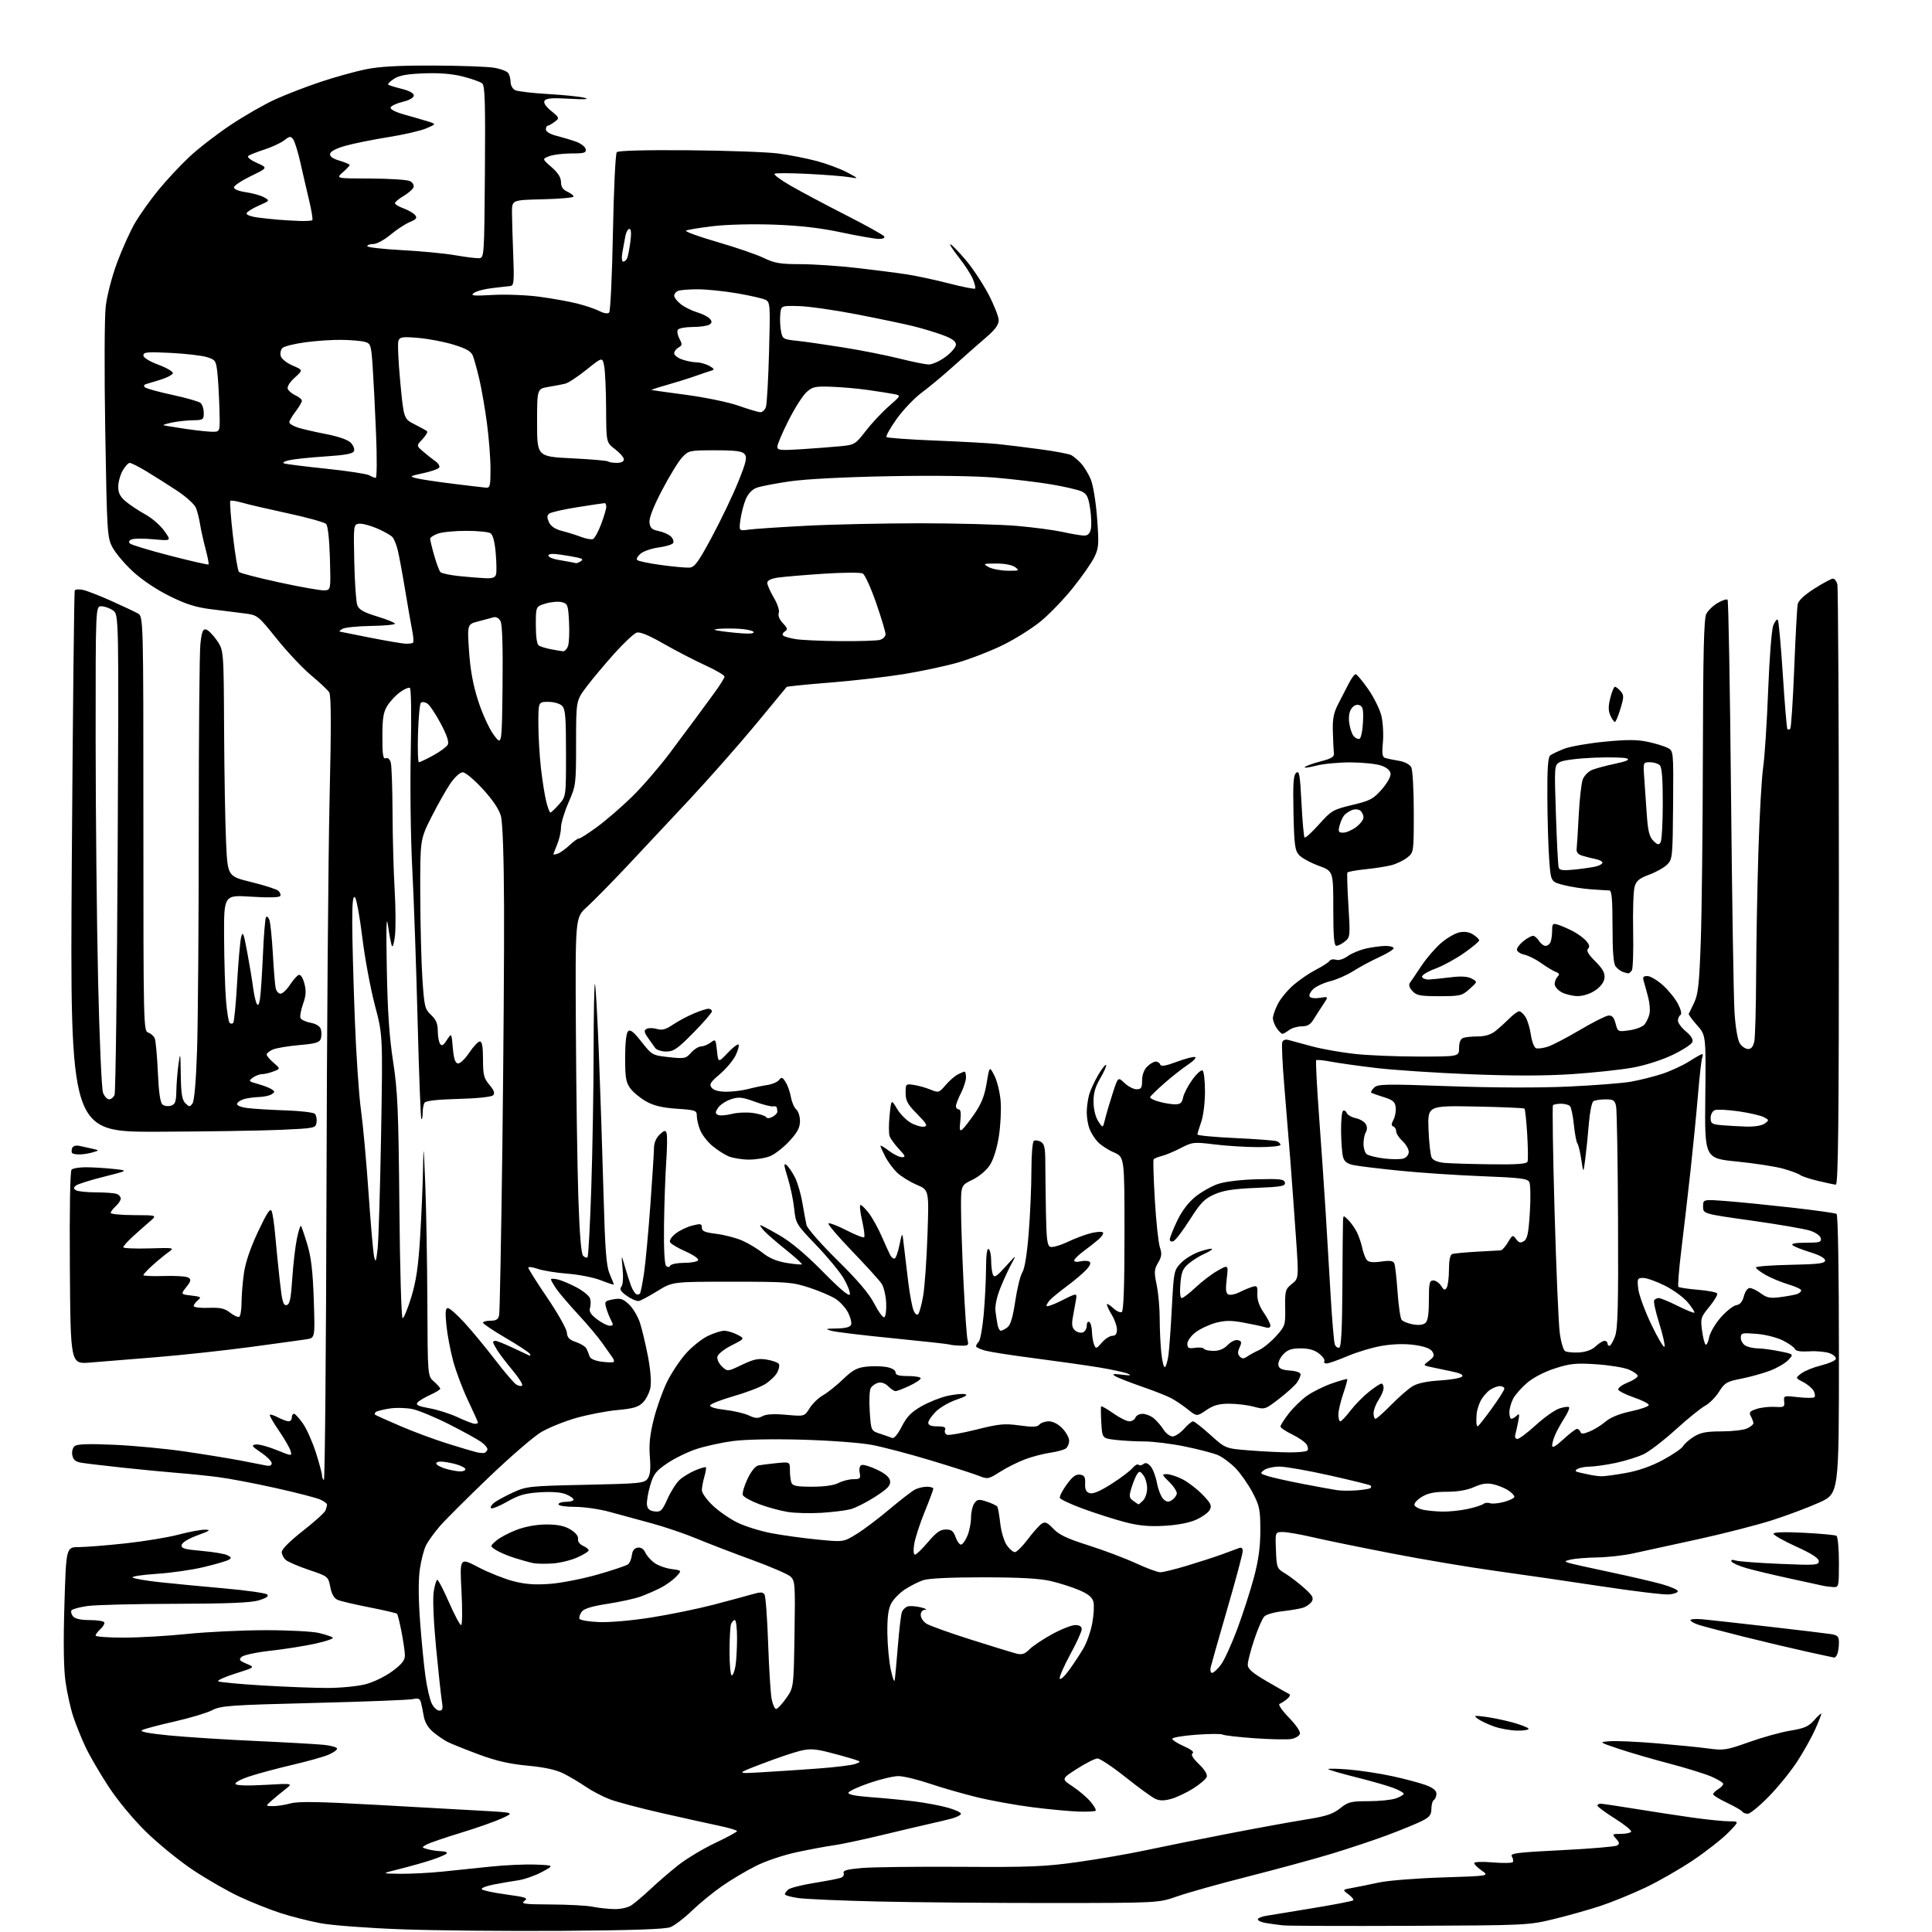 <?xml version="1.0" encoding="UTF-8" standalone="no"?>
<svg 
  version="1.1" 
  xmlns="http://www.w3.org/2000/svg" 
  xmlns:xlink="http://www.w3.org/1999/xlink" 
  xmlns:svg="http://www.w3.org/2000/svg"
  xmlns:rdf="http://www.w3.org/1999/02/22-rdf-syntax-ns#"
  xmlns:cc="http://creativecommons.org/ns#"
  xmlns:dc="http://purl.org/dc/elements/1.1/"
  viewBox="0 0 768 768"
  width="768"
  height="768"
>
<style>svg {background-color: white; }</style>"
<path stroke="none" fill="black" fill-rule="evenodd" d="M223.50,767.54C201.50,767.69 172.72,767.42 159.55,766.93C146.27,766.44 131.93,765.36 127.36,764.50C122.84,763.65 115.62,761.81 111.32,760.41C107.02,759.01 99.70,756.08 95.06,753.90C90.41,751.73 82.15,746.98 76.70,743.35C71.25,739.72 62.84,732.87 58.01,728.13C52.84,723.05 46.71,715.65 43.11,710.13C39.74,704.98 35.68,698.01 34.08,694.63C32.48,691.26 30.26,685.80 29.16,682.50C28.06,679.20 26.66,672.90 26.04,668.50C25.30,663.19 25.15,652.84 25.61,637.75C26.30,615.00 26.30,615.00 31.40,614.99C34.20,614.98 42.58,614.31 50.00,613.50C57.42,612.69 66.88,611.13 71.00,610.03C75.12,608.93 79.85,608.05 81.50,608.08C83.97,608.11 83.44,608.51 78.51,610.31C74.96,611.61 72.40,613.17 72.21,614.14C71.95,615.51 73.26,615.90 80.20,616.51C84.76,616.90 89.36,617.68 90.41,618.23C92.07,619.11 92.12,619.35 90.77,620.11C89.91,620.59 85.46,621.88 80.86,622.97C76.27,624.07 67.87,625.27 62.21,625.63C56.54,626.00 52.26,626.65 52.70,627.08C53.14,627.51 58.00,628.35 63.50,628.95C69.00,629.54 80.64,630.66 89.37,631.43C98.09,632.20 105.69,633.29 106.24,633.84C106.93,634.53 105.83,635.28 102.88,636.17C99.72,637.11 90.40,637.50 69.50,637.54C53.55,637.57 37.91,637.97 34.74,638.42C31.57,638.87 28.72,639.65 28.40,640.16C28.09,640.67 28.37,641.74 29.04,642.54C29.82,643.48 32.13,644.00 35.56,644.00C38.49,644.00 41.12,644.39 41.42,644.87C41.71,645.34 41.06,646.54 39.98,647.52C38.89,648.51 38.00,649.69 38.00,650.15C38.00,650.62 43.06,650.99 49.25,650.98C55.44,650.97 66.80,650.31 74.50,649.51C82.20,648.71 96.06,648.05 105.31,648.03C114.55,648.01 124.23,648.51 126.81,649.14C129.39,649.76 131.85,650.59 132.29,650.97C132.72,651.36 129.61,652.44 125.37,653.37C121.14,654.30 113.13,655.57 107.59,656.18C102.04,656.80 96.85,657.90 96.07,658.62C94.84,659.75 95.13,660.15 98.02,661.37C101.40,662.79 101.40,662.79 93.57,665.26C89.27,666.61 86.21,668.01 86.77,668.36C87.34,668.71 95.16,669.44 104.15,669.99C113.14,670.53 124.79,670.99 130.04,670.99C135.30,671.00 142.15,670.33 145.30,669.51C148.56,668.66 153.18,666.41 156.01,664.30C159.75,661.51 160.99,659.94 160.96,658.04C160.94,656.64 160.34,652.46 159.62,648.74C158.90,645.02 158.09,641.76 157.83,641.49C157.56,641.23 152.66,640.09 146.92,638.96C141.19,637.84 135.52,636.51 134.32,636.01C132.81,635.39 131.88,633.80 131.30,630.88C130.47,626.68 130.43,626.64 122.86,624.08C118.67,622.66 114.52,620.88 113.62,620.13C112.73,619.37 112.00,617.93 112.00,616.93C112.00,615.83 115.33,612.51 120.39,608.56C125.01,604.95 129.06,601.29 129.39,600.42C129.73,599.55 130.00,598.50 130.00,598.08C130.00,597.66 128.79,596.77 127.31,596.10C125.84,595.42 117.85,593.36 109.56,591.51C101.28,589.66 90.90,587.69 86.50,587.14C82.10,586.58 74.90,585.85 70.50,585.51C66.10,585.17 56.42,584.23 49.00,583.44C41.58,582.64 34.09,581.76 32.36,581.47C30.02,581.08 29.10,580.33 28.75,578.48C28.48,577.07 28.87,575.52 29.67,574.85C30.67,574.03 35.17,573.88 45.28,574.32C53.10,574.66 65.80,575.86 73.50,576.99C81.20,578.12 91.10,579.73 95.50,580.56C99.90,581.39 104.51,582.29 105.75,582.56C107.23,582.87 108.00,582.57 108.00,581.65C108.00,580.89 106.09,578.98 103.75,577.40C100.09,574.93 99.80,574.48 101.64,574.21C102.81,574.03 106.55,575.02 109.94,576.40C116.10,578.90 116.10,578.90 115.48,576.70C115.13,575.49 113.04,571.88 110.84,568.67C108.63,565.47 107.02,562.65 107.26,562.40C107.50,562.16 109.01,562.64 110.60,563.48C112.20,564.31 114.06,564.99 114.75,564.99C115.44,565.00 116.00,564.33 116.00,563.50C116.00,562.67 116.39,562.00 116.86,562.00C117.34,562.00 118.95,563.76 120.45,565.92C121.94,568.08 124.25,573.27 125.58,577.46C126.91,581.65 128.00,585.71 128.00,586.48C128.00,587.25 128.34,588.09 128.75,588.35C129.16,588.60 129.63,536.99 129.78,473.65C129.94,410.32 130.49,340.14 131.01,317.70C131.70,288.28 131.65,276.43 130.86,275.20C130.26,274.27 127.05,271.25 123.74,268.50C120.42,265.75 114.27,259.23 110.07,254.00C102.42,244.50 102.42,244.50 96.96,243.81C93.96,243.42 88.01,242.68 83.74,242.15C77.88,241.43 73.86,240.15 67.36,236.93C62.22,234.39 56.36,230.45 52.81,227.17C49.54,224.14 45.90,219.83 44.71,217.58C42.63,213.66 42.52,211.89 41.84,171.50C41.44,147.76 41.52,126.15 42.03,121.80C42.55,117.39 44.50,109.90 46.58,104.30C48.59,98.91 51.78,91.85 53.67,88.61C55.56,85.37 59.72,79.51 62.93,75.59C66.13,71.67 71.70,65.71 75.30,62.33C78.90,58.96 86.29,53.25 91.71,49.65C97.13,46.04 105.06,41.49 109.34,39.54C113.62,37.59 121.71,34.46 127.31,32.59C132.91,30.71 140.97,28.47 145.21,27.59C150.78,26.44 158.27,26.02 172.21,26.06C182.82,26.09 193.68,26.48 196.35,26.92C199.02,27.36 201.60,28.34 202.09,29.11C202.57,29.87 202.98,31.50 202.98,32.71C202.99,33.93 203.79,35.34 204.75,35.83C205.71,36.33 211.69,37.03 218.03,37.39C224.37,37.76 230.90,38.44 232.53,38.92C234.45,39.47 232.28,39.59 226.39,39.25C219.58,38.86 217.09,39.05 216.49,40.01C215.97,40.86 216.85,42.25 219.10,44.09C222.43,46.83 222.46,46.92 220.50,48.41C219.40,49.25 218.16,49.95 217.75,49.97C217.34,49.99 217.00,50.66 217.00,51.46C217.00,52.35 218.68,53.35 221.25,54.00C223.59,54.59 227.07,55.63 228.99,56.32C230.92,57.01 232.64,58.35 232.82,59.29C233.10,60.75 232.27,61.00 227.14,61.00C223.83,61.00 219.86,61.49 218.32,62.09C215.50,63.18 215.50,63.18 219.25,66.44C221.83,68.69 223.00,70.55 223.00,72.38C223.00,74.25 223.74,75.38 225.50,76.18C226.88,76.81 228.00,77.68 228.00,78.13C228.00,78.57 222.49,79.06 215.75,79.22C203.50,79.50 203.50,79.50 203.52,84.50C203.54,87.25 203.76,94.89 204.02,101.48C204.43,111.61 204.27,113.49 203.00,113.67C202.18,113.78 198.96,114.16 195.86,114.50C192.76,114.84 189.41,115.71 188.41,116.44C186.87,117.57 187.99,117.69 195.81,117.25C200.88,116.96 209.19,117.27 214.27,117.94C219.35,118.61 226.18,119.84 229.46,120.66C232.73,121.49 236.72,122.84 238.32,123.67C240.09,124.58 241.59,124.81 242.15,124.25C242.65,123.75 243.33,109.42 243.65,92.42C243.97,75.37 244.66,61.05 245.18,60.50C245.77,59.87 256.32,59.59 273.79,59.73C289.01,59.86 305.07,60.45 309.48,61.03C313.89,61.61 320.79,62.98 324.82,64.06C328.84,65.15 334.24,67.17 336.82,68.56C341.50,71.08 341.50,71.08 337.50,70.41C335.30,70.04 327.94,69.46 321.15,69.12C314.36,68.78 308.40,68.75 307.91,69.06C307.41,69.36 310.27,71.50 314.25,73.80C318.24,76.10 328.10,81.35 336.17,85.46C344.24,89.57 351.13,93.40 351.48,93.97C351.86,94.59 350.99,94.99 349.31,94.97C347.76,94.95 341.10,93.79 334.50,92.39C326.21,90.62 317.97,89.67 307.84,89.30C299.36,88.99 289.07,89.24 283.45,89.90C278.10,90.53 273.27,91.33 272.71,91.68C272.16,92.02 277.73,94.05 285.10,96.19C292.47,98.32 300.79,101.18 303.60,102.54C307.90,104.62 310.17,105.00 318.10,105.01C323.27,105.01 333.35,105.69 340.50,106.51C347.65,107.32 356.65,108.48 360.50,109.07C364.35,109.67 371.91,111.29 377.31,112.69C382.70,114.08 387.34,114.99 387.62,114.72C387.89,114.44 387.48,112.71 386.70,110.86C385.92,109.01 383.37,105.08 381.02,102.13C378.68,99.17 377.25,96.92 377.85,97.13C378.45,97.33 381.20,100.18 383.96,103.44C386.72,106.71 390.78,112.86 392.99,117.10C395.20,121.34 397.00,125.94 397.00,127.32C397.00,129.11 395.53,131.09 391.93,134.17C389.14,136.55 383.46,141.56 379.30,145.31C375.15,149.06 369.36,153.89 366.43,156.05C363.51,158.21 359.01,162.93 356.44,166.53C353.86,170.14 352.05,173.38 352.40,173.74C352.76,174.09 361.48,174.72 371.77,175.13C382.07,175.54 393.20,176.16 396.50,176.50C399.80,176.84 407.37,177.77 413.33,178.57C419.28,179.36 424.91,180.42 425.83,180.91C426.75,181.41 428.49,182.88 429.70,184.17C430.91,185.47 432.66,188.32 433.58,190.51C434.53,192.79 435.62,199.41 436.11,205.96C436.89,216.35 436.79,217.80 435.02,221.46C433.94,223.68 430.15,229.14 426.59,233.58C423.04,238.03 417.28,244.02 413.81,246.89C410.34,249.77 403.45,254.09 398.50,256.50C393.55,258.91 385.52,262.02 380.64,263.41C375.77,264.80 366.10,266.86 359.14,267.99C352.19,269.11 338.96,270.63 329.75,271.35C320.54,272.08 312.87,272.86 312.70,273.08C312.54,273.31 306.96,280.06 300.31,288.09C293.66,296.11 281.75,309.60 273.86,318.06C265.96,326.53 254.61,338.64 248.64,344.98C242.66,351.31 235.72,358.35 233.22,360.62C228.67,364.74 228.67,364.74 228.92,409.12C229.05,433.53 229.49,463.52 229.89,475.76C230.38,490.53 231.02,498.42 231.80,499.20C232.44,499.84 233.23,500.10 233.56,499.78C233.88,499.45 234.55,487.11 235.04,472.34C235.53,457.58 235.95,433.16 235.97,418.08C235.98,403.00 236.22,390.89 236.50,391.16C236.77,391.44 237.47,403.77 238.05,418.58C238.63,433.39 239.46,458.32 239.89,474.00C240.53,497.05 241.00,503.24 242.34,506.37C243.25,508.50 244.00,510.41 244.00,510.61C244.00,510.81 241.68,510.06 238.86,508.94C236.03,507.83 230.06,506.64 225.61,506.31C221.15,505.97 215.81,505.11 213.75,504.39C211.69,503.68 210.00,503.46 210.00,503.92C210.00,504.38 213.40,509.77 217.56,515.89C221.72,522.02 225.21,528.22 225.33,529.68C225.48,531.73 226.31,532.59 228.95,533.48C230.83,534.12 232.70,535.28 233.11,536.07C233.52,536.86 234.07,538.22 234.34,539.11C234.65,540.12 236.41,540.93 239.14,541.29C241.52,541.61 243.68,541.65 243.95,541.39C244.21,541.12 244.00,540.32 243.46,539.61C242.93,538.90 241.15,536.38 239.50,534.01C237.85,531.64 233.54,526.50 229.92,522.60C226.30,518.69 222.36,514.08 221.17,512.35C219.98,510.61 219.00,508.91 219.00,508.58C219.00,508.24 220.24,508.25 221.75,508.61C223.26,508.96 226.63,510.39 229.23,511.78C231.83,513.16 234.22,515.13 234.55,516.15C234.87,517.17 234.86,518.86 234.53,519.92C234.08,521.32 234.83,522.53 237.30,524.42C239.17,525.84 241.45,527.00 242.38,527.00C243.80,527.00 243.89,526.65 242.93,524.86C242.30,523.68 241.42,521.48 240.99,519.95C240.25,517.37 240.43,517.14 243.72,516.52C246.70,515.97 247.69,516.29 250.10,518.59C251.66,520.09 253.61,523.39 254.42,525.91C255.23,528.44 256.65,534.41 257.57,539.18C258.58,544.41 258.97,549.33 258.56,551.55C258.18,553.57 256.84,556.25 255.58,557.51C253.75,559.34 251.69,559.95 245.39,560.52C241.05,560.92 233.68,562.34 229.00,563.67C224.32,565.01 218.07,567.54 215.10,569.30C212.14,571.06 202.74,579.18 194.22,587.34C185.70,595.51 176.99,604.20 174.85,606.67C172.72,609.14 170.26,612.53 169.39,614.21C168.52,615.89 167.39,620.23 166.88,623.85C166.28,628.07 166.32,635.51 166.98,644.47C167.55,652.19 168.52,662.10 169.14,666.50C169.75,670.90 170.89,675.74 171.66,677.25C172.42,678.76 173.77,680.00 174.66,680.00C175.95,680.00 176.14,679.28 175.65,676.25C175.31,674.19 174.28,664.62 173.35,655.00C172.37,644.75 171.97,635.53 172.40,632.75C172.80,630.14 173.45,628.00 173.84,628.00C174.24,628.00 176.34,632.05 178.50,637.00C180.66,641.95 182.82,646.00 183.30,646.00C183.77,646.00 183.84,639.97 183.45,632.56C182.74,619.12 182.74,619.12 190.12,622.98C194.18,625.10 200.43,627.60 204.00,628.53C208.81,629.78 212.60,630.06 218.58,629.62C223.03,629.29 231.58,627.61 237.58,625.90C243.59,624.19 249.04,622.35 249.69,621.82C250.35,621.29 251.02,619.65 251.19,618.18C251.40,616.39 252.17,615.40 253.50,615.21C254.77,615.03 255.86,615.73 256.50,617.14C257.05,618.35 258.66,620.20 260.09,621.24C261.51,622.29 264.57,623.40 266.88,623.71C271.09,624.28 271.09,624.28 268.79,626.74C267.53,628.09 264.74,630.10 262.60,631.20C260.45,632.30 256.85,633.86 254.60,634.68C252.34,635.49 246.46,636.78 241.51,637.54C235.29,638.50 232.14,639.46 231.25,640.67C230.55,641.63 230.13,642.89 230.32,643.46C230.51,644.03 234.00,644.64 238.08,644.80C242.35,644.98 251.22,644.20 259.00,642.96C266.43,641.78 277.45,639.51 283.50,637.93C289.55,636.35 296.44,634.50 298.80,633.81C302.31,632.79 303.26,632.80 303.91,633.86C304.36,634.58 305.00,643.34 305.35,653.33C305.69,663.32 306.32,673.25 306.74,675.40C307.16,677.54 307.95,679.31 308.50,679.33C309.05,679.35 310.85,677.44 312.50,675.10C315.50,670.83 315.50,670.83 315.83,649.65C316.15,629.67 316.05,628.36 314.21,626.69C313.14,625.72 306.24,622.74 298.88,620.06C291.52,617.38 281.68,613.60 277.00,611.65C272.32,609.70 264.23,606.95 259.00,605.53C253.78,604.12 246.25,602.07 242.27,600.98C238.30,599.89 232.11,599.00 228.52,599.00C224.84,599.00 222.00,598.56 222.00,598.00C222.00,597.45 223.35,597.00 225.00,597.00C226.65,597.00 228.00,596.60 228.00,596.12C228.00,595.64 226.64,594.68 224.98,593.99C223.07,593.20 219.27,592.91 214.63,593.21C208.72,593.59 206.20,594.31 201.59,596.95C198.45,598.74 195.57,599.90 195.19,599.53C194.81,599.15 195.40,598.15 196.50,597.31C197.60,596.46 200.97,594.64 204.00,593.25C209.25,590.84 210.54,590.70 232.79,590.23C254.60,589.76 256.16,589.60 257.47,587.74C258.47,586.31 258.71,583.90 258.33,579.13C257.93,574.26 258.35,570.28 259.89,564.13C261.04,559.53 263.43,552.85 265.18,549.28C266.94,545.72 270.32,540.63 272.71,537.98C275.09,535.33 278.98,532.22 281.34,531.08C283.70,529.94 286.64,529.00 287.87,529.00C289.09,529.00 291.45,529.70 293.11,530.56C296.12,532.12 296.12,532.12 290.81,534.81C287.80,536.33 285.35,538.30 285.16,539.34C284.97,540.35 285.81,542.10 287.01,543.23C289.21,545.27 289.21,545.27 294.95,542.52C299.65,540.28 301.46,539.90 304.85,540.47C307.13,540.86 309.27,541.63 309.61,542.18C309.96,542.74 309.65,544.29 308.93,545.63C308.21,546.97 306.03,549.05 304.09,550.25C302.14,551.46 296.52,553.60 291.59,555.01C286.67,556.43 282.48,558.07 282.28,558.66C282.07,559.30 284.44,560.02 288.21,560.44C291.67,560.83 295.93,561.83 297.67,562.65C300.22,563.86 301.29,563.92 303.09,562.95C304.60,562.14 307.68,561.97 312.56,562.41C319.80,563.06 319.80,563.06 321.83,559.78C322.95,557.98 325.36,555.65 327.18,554.62C329.01,553.58 332.59,550.72 335.15,548.25C338.90,544.64 340.67,543.68 344.33,543.27C346.83,542.98 350.48,543.05 352.44,543.42C354.58,543.82 356.00,544.67 356.00,545.55C356.00,546.62 357.29,547.00 361.00,547.00C363.75,547.00 366.00,547.40 366.00,547.89C366.00,548.38 363.98,549.73 361.51,550.89C359.04,552.05 356.57,553.00 356.01,553.00C355.45,553.00 354.13,552.13 353.07,551.07C351.86,549.86 350.37,549.35 349.04,549.70C347.88,550.00 346.55,550.98 346.09,551.87C345.62,552.77 345.46,556.93 345.74,561.13C346.25,568.76 346.25,568.76 349.87,569.94C351.87,570.60 354.04,571.36 354.70,571.63C355.39,571.92 356.98,570.01 358.46,567.08C360.43,563.18 362.22,561.34 366.26,559.03C369.14,557.39 373.77,555.53 376.54,554.91C379.32,554.28 382.47,553.96 383.54,554.19C384.88,554.47 383.85,555.16 380.24,556.38C377.35,557.36 373.64,559.51 371.99,561.16C370.35,562.81 369.00,564.79 369.00,565.58C369.00,566.54 370.15,567.00 372.61,567.00C375.31,567.00 376.08,567.36 375.67,568.42C375.37,569.20 375.73,570.07 376.47,570.35C377.21,570.63 382.45,569.70 388.12,568.28C397.16,566.01 399.27,565.81 405.26,566.63C410.56,567.37 412.35,567.29 413.17,566.29C413.76,565.58 415.46,565.00 416.94,565.00C418.58,565.00 420.67,566.09 422.31,567.80C423.79,569.35 425.00,571.54 425.00,572.68C425.00,573.82 424.44,575.20 423.75,575.75C423.06,576.30 420.27,577.07 417.54,577.47C414.81,577.86 410.29,579.04 407.49,580.09C404.69,581.14 400.23,583.37 397.57,585.05C392.93,588.00 392.61,588.06 389.12,586.67C387.13,585.87 378.57,583.12 370.09,580.56C361.62,578.00 351.04,575.21 346.59,574.37C342.08,573.52 329.84,572.60 318.94,572.30C307.11,571.97 296.16,572.19 291.24,572.85C286.77,573.45 280.27,574.88 276.80,576.03C273.34,577.17 268.13,579.72 265.24,581.68C260.67,584.79 259.78,585.96 258.42,590.62C257.56,593.58 257.00,597.01 257.18,598.25C257.41,599.86 258.28,600.59 260.23,600.81C262.67,601.10 263.22,600.56 265.35,595.81C266.66,592.89 268.81,589.51 270.13,588.30C271.45,587.09 274.26,585.37 276.37,584.49C278.49,583.61 280.38,583.05 280.59,583.26C280.80,583.46 280.52,585.17 279.98,587.06C279.44,588.94 279.00,591.35 279.00,592.41C279.00,593.48 280.93,596.18 283.28,598.42C285.63,600.66 290.02,603.72 293.03,605.20C296.04,606.69 302.10,608.60 306.50,609.44C310.90,610.28 319.17,611.43 324.88,611.99C335.27,613.01 335.27,613.01 340.38,609.88C343.20,608.16 349.10,603.72 353.50,600.01C357.90,596.31 362.48,592.77 363.68,592.14C364.89,591.51 367.02,591.00 368.43,591.00C369.85,591.00 371.00,591.35 371.00,591.78C371.00,592.22 369.45,596.38 367.55,601.03C365.65,605.69 363.80,611.41 363.42,613.75C363.02,616.30 363.13,618.00 363.72,618.00C364.25,618.00 366.58,615.75 368.90,613.00C372.14,609.16 373.78,608.00 375.96,608.00C378.22,608.00 379.02,608.62 379.85,611.00C380.43,612.65 381.39,614.00 382.00,614.00C382.61,614.00 383.75,612.44 384.55,610.53C385.35,608.62 386.00,605.34 386.00,603.22C386.00,601.11 386.60,598.56 387.33,597.56C388.51,595.95 389.10,595.88 392.32,596.94C394.33,597.60 396.19,598.50 396.46,598.94C396.73,599.37 397.25,602.38 397.62,605.61C397.99,608.85 399.15,612.74 400.21,614.25C401.27,615.76 402.72,617.00 403.43,617.00C404.14,617.00 406.47,614.68 408.61,611.83C410.75,608.99 413.25,606.21 414.17,605.64C415.49,604.83 416.44,605.26 418.73,607.71C420.95,610.08 424.22,611.63 432.66,614.30C438.73,616.23 447.20,619.42 451.49,621.40C455.78,623.38 460.16,625.00 461.24,625.00C462.32,625.00 467.10,623.83 471.85,622.39C476.61,620.95 482.75,618.97 485.50,617.98C488.25,616.98 491.29,615.86 492.25,615.48C493.54,614.97 494.00,615.28 493.99,616.64C493.99,617.66 491.24,627.95 487.88,639.50C484.53,651.05 481.55,661.51 481.27,662.75C480.99,663.99 481.24,665.00 481.83,665.00C482.42,665.00 484.00,663.54 485.34,661.75C486.68,659.96 489.61,653.55 491.86,647.50C494.11,641.45 497.08,632.23 498.47,627.00C500.29,620.15 501.00,614.95 501.00,608.35C501.00,600.08 500.71,598.64 497.94,593.35C496.25,590.13 493.21,585.78 491.19,583.67C489.16,581.57 485.97,579.20 484.10,578.41C482.23,577.62 476.31,576.08 470.94,574.99C465.58,573.89 458.33,573.00 454.84,572.99C451.35,572.99 446.17,572.70 443.33,572.36C438.16,571.74 438.16,571.74 437.79,565.62C437.59,562.25 437.56,559.31 437.73,559.07C437.89,558.83 440.06,560.07 442.54,561.82C445.03,563.57 447.90,565.00 448.92,565.00C449.95,565.00 451.05,564.33 451.36,563.50C451.68,562.67 452.96,562.01 454.22,562.02C455.47,562.03 457.46,562.82 458.62,563.77C459.79,564.72 461.53,566.74 462.49,568.25C463.45,569.76 465.07,571.00 466.11,571.00C467.14,571.00 469.19,569.65 470.66,568.00C472.13,566.35 473.75,565.00 474.26,565.00C474.77,565.00 477.88,567.44 481.17,570.41C487.15,575.82 487.15,575.82 496.82,576.57C502.15,576.99 509.30,577.34 512.73,577.35C516.16,577.36 519.29,577.04 519.69,576.64C520.10,576.24 519.97,575.14 519.40,574.20C518.83,573.27 516.26,571.48 513.69,570.23C511.11,568.98 509.00,567.56 509.00,567.06C509.00,566.56 510.46,564.26 512.25,561.95C514.04,559.63 517.30,556.45 519.50,554.88C521.70,553.30 526.14,551.09 529.37,549.96C532.59,548.83 535.37,548.04 535.54,548.21C535.71,548.38 535.00,550.99 533.96,554.01C532.92,557.03 532.05,560.74 532.03,562.25C532.01,563.76 532.35,565.00 532.79,565.00C533.22,565.00 535.04,563.09 536.83,560.75C538.62,558.41 541.93,555.04 544.19,553.25C546.44,551.46 548.67,550.00 549.14,550.00C549.61,550.00 550.00,550.79 549.99,551.75C549.99,552.71 549.09,554.85 548.00,556.50C546.91,558.15 546.01,560.51 546.01,561.75C546.00,562.99 546.35,564.00 546.78,564.00C547.22,564.00 550.03,561.50 553.03,558.44C556.04,555.39 559.85,552.06 561.50,551.06C563.46,549.87 567.20,549.07 572.30,548.76C576.60,548.50 580.58,547.82 581.16,547.24C581.90,546.50 580.46,545.83 576.36,545.01C573.14,544.36 569.43,543.58 568.11,543.27C565.73,542.71 565.73,542.71 568.11,540.90C570.06,539.42 570.30,538.75 569.39,537.29C568.66,536.10 566.32,535.22 562.39,534.66C558.66,534.12 553.98,534.23 549.62,534.94C545.84,535.55 539.61,537.40 535.77,539.03C531.93,540.66 528.14,542.00 527.34,542.00C526.54,542.00 526.14,541.59 526.45,541.08C526.76,540.57 525.83,539.22 524.37,538.08C522.55,536.64 520.28,536.00 517.04,536.00C513.38,536.00 511.85,536.53 510.08,538.41C508.84,539.74 507.98,541.65 508.17,542.66C508.43,544.04 509.58,544.58 512.76,544.81C515.26,544.99 517.00,545.62 517.00,546.33C517.00,547.01 516.35,548.48 515.56,549.61C514.77,550.74 511.58,553.62 508.48,556.02C502.87,560.34 502.81,560.36 498.40,559.19C495.97,558.53 491.57,558.00 488.63,558.00C484.54,558.00 482.39,558.60 479.51,560.56C475.73,563.12 475.73,563.12 472.12,560.21C470.13,558.62 467.11,556.59 465.40,555.71C463.70,554.83 458.43,552.76 453.68,551.12C448.94,549.47 444.25,547.63 443.28,547.02C441.88,546.15 442.46,546.03 446.00,546.46C449.43,546.88 449.97,546.78 448.26,546.04C447.03,545.51 441.85,544.39 436.76,543.55C431.67,542.72 420.30,541.11 411.50,539.97C402.70,538.84 393.81,537.46 391.75,536.92C389.69,536.37 388.00,535.58 388.00,535.16C388.00,534.74 388.49,533.91 389.08,533.32C389.68,532.72 390.56,527.79 391.05,522.37C391.53,516.94 391.94,508.76 391.96,504.19C391.99,498.91 392.36,496.11 393.00,496.50C393.55,496.84 394.00,498.85 394.00,500.98C394.00,503.10 394.30,505.63 394.67,506.59C395.24,508.06 396.07,507.54 399.79,503.42C404.04,498.71 404.14,498.66 402.17,502.22C401.03,504.26 399.03,508.60 397.71,511.86C396.25,515.47 395.47,519.11 395.71,521.15C395.93,522.99 396.32,525.51 396.57,526.75C396.83,527.99 397.39,529.00 397.83,529.00C398.26,529.00 399.43,528.41 400.41,527.69C401.70,526.75 402.60,523.75 403.58,517.20C404.33,512.15 405.60,507.01 406.40,505.76C407.33,504.34 408.26,498.52 408.93,490.05C409.52,482.65 410.00,471.54 410.00,465.36C410.00,459.00 410.43,453.85 410.99,453.50C411.54,453.17 412.78,453.34 413.74,453.89C415.15,454.68 415.50,456.25 415.52,461.69C415.53,465.44 415.65,474.48 415.77,481.78C415.96,492.56 416.28,495.17 417.51,495.64C418.34,495.96 421.51,495.05 424.54,493.61C427.58,492.17 431.85,490.59 434.04,490.10C436.22,489.61 438.22,489.55 438.48,489.96C438.73,490.37 437.94,491.59 436.72,492.66C435.50,493.73 432.81,495.84 430.75,497.36C428.69,498.87 427.00,500.54 427.00,501.07C427.00,501.60 428.10,501.76 429.44,501.42C430.79,501.09 432.40,501.13 433.02,501.51C433.78,501.98 433.40,503.03 431.83,504.73C430.55,506.11 427.21,508.95 424.40,511.04C421.60,513.13 418.56,515.58 417.65,516.49C416.74,517.40 416.00,518.57 416.00,519.09C416.00,519.60 418.76,518.64 422.12,516.94C428.25,513.85 428.25,513.85 427.63,517.17C427.29,519.00 426.73,522.09 426.40,524.04C425.96,526.62 426.23,527.94 427.38,528.90C428.26,529.63 429.66,529.96 430.49,529.64C431.32,529.32 432.00,528.12 432.00,526.97C432.00,525.82 432.45,525.16 433.00,525.50C433.55,525.84 434.03,527.55 434.07,529.31C434.11,531.06 434.48,533.38 434.90,534.45C435.62,536.29 435.79,536.25 438.01,533.70C439.30,532.21 441.18,531.00 442.18,531.00C443.45,531.00 444.00,530.25 444.00,528.52C444.00,527.16 443.10,524.57 442.00,522.77C440.91,520.97 440.01,519.08 440.00,518.58C440.00,518.07 441.09,518.68 442.43,519.93C443.76,521.18 445.34,521.91 445.93,521.55C446.65,521.10 447.00,511.04 447.00,490.41C447.00,459.93 447.00,459.93 442.75,458.08C440.41,457.07 437.52,455.17 436.32,453.87C435.12,452.57 433.65,450.23 433.07,448.68C432.48,447.14 432.00,444.21 432.00,442.18C432.00,440.15 432.43,436.99 432.95,435.16C433.48,433.33 435.09,429.81 436.54,427.34C437.99,424.87 439.40,423.07 439.68,423.34C439.95,423.62 438.93,425.98 437.40,428.58C435.35,432.08 434.64,434.58 434.70,438.16C434.74,441.05 435.50,444.10 436.59,445.75C438.40,448.50 438.40,448.50 439.25,445.00C439.71,443.07 441.07,438.47 442.26,434.76C444.42,428.03 444.42,428.03 447.01,430.51C448.44,431.88 450.60,433.00 451.80,433.00C453.65,433.00 454.00,432.44 454.00,429.50C454.00,427.33 454.76,425.24 456.00,424.00C457.10,422.90 458.64,422.00 459.42,422.00C460.20,422.00 461.01,422.54 461.23,423.19C461.51,424.04 463.38,423.73 467.76,422.09C471.13,420.83 474.42,419.97 475.06,420.19C475.71,420.40 474.41,421.78 472.19,423.26C469.96,424.73 465.74,428.05 462.82,430.63C459.89,433.21 457.36,435.67 457.19,436.10C457.02,436.52 458.59,437.35 460.69,437.93C462.78,438.51 465.68,438.99 467.12,438.99C469.19,439.00 469.87,438.41 470.30,436.25C470.60,434.74 472.25,431.57 473.96,429.21C475.67,426.85 477.50,425.19 478.03,425.52C478.57,425.85 479.00,429.63 479.00,433.93C479.00,438.32 478.34,443.61 477.50,446.00C476.67,448.34 476.00,450.58 476.00,450.98C476.00,451.38 482.78,452.02 491.06,452.40C499.34,452.79 506.76,453.35 507.56,453.66C508.35,453.96 509.00,454.62 509.00,455.11C509.00,455.60 505.06,456.00 500.25,456.00C495.44,456.00 487.61,455.52 482.85,454.93C474.54,453.91 474.02,453.97 469.35,456.38C466.68,457.76 463.26,459.19 461.74,459.55C460.22,459.92 458.80,460.52 458.57,460.89C458.34,461.25 458.57,468.51 459.07,477.03C459.57,485.54 460.47,493.96 461.05,495.74C461.93,498.39 461.80,499.53 460.36,501.97C458.80,504.61 458.73,505.64 459.80,510.79C460.46,514.00 461.00,520.01 461.00,524.16C461.00,528.31 461.29,534.46 461.64,537.83C461.99,541.19 462.64,543.72 463.08,543.45C463.52,543.18 464.15,541.05 464.47,538.73C464.79,536.40 465.41,527.87 465.83,519.76C466.59,505.40 466.68,504.94 469.45,502.05C471.01,500.42 474.32,498.40 476.81,497.55C479.30,496.70 481.54,496.20 481.78,496.44C482.02,496.69 480.71,497.55 478.86,498.36C477.01,499.17 474.19,500.92 472.60,502.24C470.17,504.26 469.62,505.59 469.22,510.33C468.93,513.82 469.14,516.00 469.77,516.00C470.33,516.00 472.82,514.08 475.31,511.73C477.79,509.39 481.73,506.39 484.07,505.08C488.31,502.70 488.31,502.70 487.64,508.38C487.12,512.82 487.29,514.17 488.40,514.60C489.18,514.90 491.10,514.49 492.66,513.70C494.22,512.90 496.50,511.95 497.72,511.57C499.74,510.95 499.93,511.20 499.81,514.41C499.72,516.75 500.57,519.21 502.34,521.77C503.80,523.88 505.00,526.20 505.00,526.92C505.00,527.81 504.28,528.02 502.75,527.56C501.51,527.19 497.68,526.37 494.24,525.74C489.36,524.84 486.94,524.87 483.26,525.85C480.66,526.55 477.07,528.24 475.27,529.61C473.44,531.00 472.00,533.01 472.00,534.16C472.00,535.89 472.49,536.15 475.04,535.78C476.72,535.53 478.32,535.71 478.60,536.17C478.89,536.63 480.62,537.00 482.45,537.00C484.65,537.00 486.57,536.19 488.06,534.64C489.37,533.28 491.09,532.47 492.10,532.74C493.58,533.12 493.69,533.59 492.76,535.63C491.93,537.44 491.96,538.36 492.85,539.25C493.79,540.19 494.44,540.19 495.78,539.24C496.72,538.58 498.85,537.42 500.50,536.67C502.15,535.92 505.19,533.44 507.25,531.15C510.88,527.13 510.99,526.78 510.88,519.80C510.78,513.07 510.96,512.45 513.53,510.39C516.29,508.19 516.29,508.19 515.16,491.85C514.54,482.86 513.54,469.20 512.95,461.50C512.35,453.80 511.26,440.35 510.52,431.60C509.78,422.86 509.42,415.06 509.73,414.27C510.08,413.35 511.03,413.06 512.39,413.46C513.55,413.80 517.72,414.93 521.65,415.97C525.59,417.02 533.11,418.35 538.36,418.93C543.62,419.52 555.14,420.00 563.96,420.00C580.00,420.00 580.00,420.00 580.00,416.61C580.00,414.44 580.57,413.00 581.58,412.61C582.45,412.27 585.09,412.00 587.45,412.00C590.26,412.00 592.63,411.29 594.34,409.94C595.78,408.81 598.28,406.56 599.90,404.94C601.52,403.32 603.32,402.00 603.90,402.00C604.48,402.00 605.60,403.01 606.40,404.25C607.19,405.49 608.16,408.67 608.55,411.33C608.93,413.99 609.85,416.39 610.58,416.67C611.32,416.95 613.44,416.68 615.31,416.06C617.17,415.45 622.90,412.46 628.03,409.43C633.17,406.39 638.26,403.82 639.34,403.71C640.81,403.55 641.55,404.36 642.22,406.86C643.11,410.20 643.13,410.21 647.81,409.54C650.39,409.17 653.08,408.11 653.79,407.18C654.50,406.26 655.36,404.43 655.68,403.12C656.01,401.82 655.80,398.89 655.22,396.62C654.64,394.36 653.85,391.49 653.47,390.25C652.89,388.41 653.15,388.00 654.88,388.00C656.04,388.00 658.83,389.66 661.07,391.68C663.31,393.71 666.01,397.06 667.06,399.13C668.24,401.44 668.60,403.13 667.99,403.50C667.45,403.84 667.00,404.85 667.00,405.74C667.00,406.63 668.43,408.55 670.17,410.00C672.27,411.75 673.14,413.20 672.73,414.26C672.39,415.15 668.82,417.45 664.81,419.37C660.54,421.41 653.96,423.51 649.00,424.40C644.33,425.25 633.50,426.41 624.95,426.98C614.31,427.69 601.49,427.71 584.45,427.03C570.73,426.48 553.88,425.36 547.00,424.54C540.12,423.73 532.06,422.59 529.09,422.03C526.11,421.46 523.47,421.20 523.21,421.46C522.95,421.71 523.47,431.73 524.35,443.71C525.23,455.70 526.42,472.93 526.98,482.00C527.53,491.07 528.44,506.22 528.99,515.66C529.54,525.10 530.28,533.55 530.62,534.45C530.96,535.35 531.75,535.91 532.37,535.70C533.16,535.44 533.54,528.16 533.62,511.41C533.69,498.26 533.80,486.49 533.87,485.25C534.00,483.02 534.02,483.02 535.95,484.95C537.02,486.02 538.54,488.16 539.33,489.70C540.11,491.24 541.09,494.07 541.50,496.00C541.90,497.93 542.71,500.09 543.30,500.82C544.05,501.76 545.72,501.95 549.04,501.49C552.69,500.99 553.85,501.18 554.30,502.33C554.61,503.15 555.18,508.24 555.56,513.66C555.94,519.07 556.67,524.02 557.16,524.65C557.66,525.28 559.66,526.09 561.61,526.45C563.81,526.87 565.69,526.67 566.58,525.94C567.59,525.10 568.00,522.47 568.00,516.88C568.00,510.03 568.23,509.00 569.76,509.00C570.73,509.00 572.12,509.97 572.86,511.15C573.94,512.88 574.37,513.02 575.08,511.90C575.57,511.13 575.98,507.90 575.98,504.72C575.99,501.00 576.45,498.78 577.25,498.50C577.94,498.26 582.33,497.84 587.00,497.57C591.67,497.30 595.97,497.06 596.53,497.04C597.10,497.02 598.41,495.58 599.43,493.84C601.21,490.84 601.37,490.78 602.68,492.57C603.76,494.05 604.43,494.22 605.78,493.37C607.15,492.51 607.63,490.18 608.14,481.90C608.50,476.18 608.40,470.77 607.92,469.87C607.20,468.50 604.23,468.14 589.28,467.57C579.50,467.19 564.78,466.22 556.57,465.39C548.35,464.57 540.04,463.56 538.10,463.16C535.53,462.62 534.39,461.76 533.89,459.96C533.51,458.61 533.15,454.04 533.10,449.81C533.04,445.58 533.40,441.87 533.90,441.56C534.39,441.26 535.03,441.64 535.33,442.41C535.62,443.18 537.25,444.12 538.94,444.49C540.63,444.86 542.43,445.94 542.94,446.89C543.50,447.93 543.50,449.18 542.95,450.05C542.44,450.85 542.02,452.91 542.02,454.63C542.01,456.35 542.56,458.22 543.25,458.78C543.94,459.35 547.04,460.12 550.14,460.51C553.24,460.89 556.73,460.90 557.89,460.53C559.10,460.15 560.00,459.02 560.00,457.88C560.00,456.80 558.88,454.86 557.50,453.59C556.12,452.31 555.00,450.57 555.00,449.72C555.00,448.87 554.49,448.00 553.86,447.79C553.01,447.50 553.03,446.82 553.92,445.15C554.58,443.91 554.98,441.69 554.81,440.20C554.55,437.97 553.72,437.26 550.00,436.11C547.52,435.34 545.30,434.55 545.06,434.33C544.82,434.12 545.34,433.23 546.22,432.36C547.65,430.92 550.67,430.86 576.16,431.78C593.34,432.40 611.89,432.46 623.25,431.94C633.57,431.47 644.82,430.60 648.25,430.00C651.69,429.40 657.25,428.01 660.61,426.92C663.97,425.83 668.82,423.60 671.39,421.97C673.97,420.33 676.33,419.00 676.64,419.00C676.96,419.00 676.96,419.67 676.64,420.49C676.33,421.32 675.57,427.95 674.97,435.24C674.36,442.54 673.02,456.15 671.99,465.50C670.96,474.85 669.33,488.90 668.37,496.73C667.41,504.56 666.88,511.21 667.19,511.53C667.51,511.84 670.98,512.37 674.91,512.70C678.85,513.03 682.30,513.68 682.59,514.15C682.89,514.63 681.50,516.99 679.52,519.42C676.10,523.58 675.94,524.09 676.59,528.93C676.96,531.74 677.60,534.26 678.02,534.51C678.44,534.77 679.07,533.46 679.41,531.60C679.76,529.75 681.85,526.18 684.05,523.68C686.25,521.18 689.03,518.99 690.22,518.82C691.70,518.60 692.64,517.48 693.22,515.25C693.70,513.39 694.70,512.00 695.57,512.00C696.40,512.00 698.38,512.96 699.97,514.14C702.41,515.94 703.67,516.17 707.94,515.60C710.74,515.23 713.69,514.67 714.51,514.36C715.33,514.04 716.00,513.40 716.00,512.93C716.00,512.46 713.73,511.40 710.96,510.58C708.19,509.76 704.14,508.08 701.96,506.86C699.78,505.63 698.00,504.28 698.00,503.84C698.00,503.41 704.19,502.93 711.75,502.78C723.01,502.55 725.50,502.24 725.50,501.04C725.50,500.13 723.26,498.90 719.52,497.76C716.23,496.76 713.10,495.50 712.57,494.97C711.94,494.34 713.82,494.00 717.87,494.00C723.31,494.00 724.10,493.77 723.81,492.25C723.61,491.24 721.81,489.96 719.54,489.21C717.38,488.50 706.92,486.70 696.31,485.21C677.01,482.50 677.01,482.50 677.00,479.62C677.00,476.74 677.00,476.74 686.25,477.45C691.34,477.83 703.06,479.01 712.31,480.05C721.56,481.10 729.54,482.22 730.06,482.54C730.63,482.89 731.00,505.01 731.00,538.42C731.00,593.72 731.00,593.72 723.25,597.25C718.99,599.18 710.55,602.36 704.50,604.30C698.45,606.24 684.95,609.70 674.50,611.98C664.05,614.25 652.58,616.76 649.00,617.54C645.42,618.32 639.12,619.03 635.00,619.10C630.88,619.18 626.15,619.55 624.50,619.92C621.91,620.52 621.78,620.70 623.50,621.25C624.60,621.60 632.02,623.26 640.00,624.94C647.98,626.63 657.28,628.79 660.68,629.75C664.07,630.71 666.90,631.95 666.95,632.50C667.00,633.05 665.44,633.64 663.47,633.81C661.51,633.99 649.46,632.54 636.70,630.60C623.94,628.66 604.95,625.90 594.50,624.46C584.05,623.02 565.36,619.87 552.97,617.46C540.58,615.06 526.50,612.17 521.68,611.04C516.86,609.92 511.57,609.00 509.92,609.00C506.91,609.00 506.91,609.00 507.21,616.23C507.49,623.26 507.60,623.52 510.87,625.48C512.72,626.59 516.10,629.17 518.37,631.20C521.78,634.25 522.31,635.20 521.43,636.64C520.84,637.60 519.26,638.71 517.93,639.11C516.59,639.52 512.91,640.14 509.75,640.50C506.59,640.85 503.36,641.78 502.59,642.56C501.81,643.33 500.01,647.46 498.59,651.74C497.16,656.01 496.00,660.50 496.00,661.72C496.00,663.42 497.78,664.97 503.75,668.45C508.01,670.93 511.95,673.17 512.50,673.42C513.05,673.67 512.65,674.56 511.61,675.40C510.57,676.24 509.22,677.11 508.61,677.34C508.00,677.57 509.70,680.03 512.39,682.80C515.33,685.84 517.05,688.42 516.72,689.29C516.41,690.09 514.90,690.98 513.35,691.27C511.81,691.57 505.26,691.44 498.81,690.99C492.35,690.53 486.61,689.87 486.03,689.52C485.46,689.17 480.72,689.19 475.50,689.58C470.27,689.96 466.00,690.69 466.00,691.19C466.00,691.70 468.09,693.04 470.64,694.16C473.51,695.43 474.82,696.49 474.09,696.95C473.28,697.44 474.09,698.83 476.59,701.26C478.93,703.53 480.06,705.40 479.68,706.39C479.35,707.25 476.93,709.30 474.29,710.97C471.66,712.63 467.74,714.48 465.58,715.08C462.75,715.87 461.00,715.86 459.26,715.07C457.95,714.47 452.63,710.61 447.46,706.49C442.28,702.37 437.25,699.01 436.27,699.02C435.30,699.03 431.66,700.86 428.18,703.09C421.86,707.14 421.86,707.14 426.41,710.15C428.91,711.80 432.11,714.53 433.52,716.21C434.93,717.88 435.84,719.49 435.54,719.79C435.25,720.09 432.19,720.24 428.75,720.13C425.31,720.03 417.10,719.25 410.50,718.42C403.90,717.58 393.95,715.79 388.38,714.43C382.82,713.07 374.30,710.62 369.45,708.98C364.59,707.34 359.02,706.01 357.06,706.03C355.10,706.05 349.93,707.28 345.56,708.78C341.19,710.28 337.46,712.00 337.27,712.62C337.04,713.36 340.08,713.96 346.21,714.41C351.32,714.78 359.10,715.53 363.50,716.08C367.90,716.64 373.86,717.75 376.75,718.57C379.64,719.39 382.00,720.48 382.00,720.99C382.00,721.50 380.31,722.37 378.25,722.92C376.19,723.46 372.25,724.41 369.50,725.01C366.75,725.62 358.20,727.64 350.50,729.49C342.80,731.34 334.25,733.16 331.50,733.53C328.75,733.90 322.23,735.10 317.02,736.21C311.60,737.35 304.52,739.72 300.52,741.72C296.66,743.65 290.57,747.27 287.00,749.76C283.43,752.25 278.02,756.67 275.00,759.59C271.98,762.50 268.15,765.42 266.50,766.07C264.41,766.90 251.35,767.34 223.50,767.54zM560.50,765.55C534.65,765.66 511.93,765.58 510.00,765.36C508.07,765.15 505.04,764.74 503.25,764.44C501.46,764.15 500.00,763.50 500.00,763.00C500.00,762.50 501.46,761.86 503.25,761.58C505.04,761.29 513.44,759.92 521.93,758.51C530.42,757.11 537.61,755.72 537.92,755.42C538.22,755.11 537.37,754.03 536.02,753.02C533.57,751.17 533.57,751.17 537.54,750.47C539.72,750.09 544.42,749.13 548.00,748.35C551.58,747.56 562.95,746.65 573.29,746.32C592.07,745.72 592.07,745.72 589.05,743.61C587.39,742.45 586.03,741.10 586.02,740.60C586.01,740.10 589.25,739.98 593.45,740.34C597.55,740.68 601.12,740.61 601.39,740.19C601.65,739.76 601.46,738.75 600.97,737.95C600.20,736.71 603.09,736.35 620.78,735.47C632.18,734.90 642.09,734.07 642.82,733.62C643.87,732.96 643.79,732.42 642.41,730.90C640.75,729.07 640.82,729.00 644.29,729.00C646.26,729.00 648.12,728.61 648.41,728.14C648.70,727.67 645.80,725.32 641.97,722.91C638.14,720.51 635.00,718.19 635.00,717.77C635.00,717.35 635.56,717.00 636.25,717.00C636.94,717.00 643.07,717.91 649.87,719.02C656.67,720.13 666.99,721.70 672.79,722.52C678.60,723.33 685.16,724.00 687.38,724.00C691.42,724.00 691.42,724.00 686.96,728.55C684.51,731.05 678.22,735.98 672.99,739.50C667.76,743.02 659.21,747.92 653.99,750.38C648.77,752.85 640.90,756.07 636.50,757.54C632.10,759.01 623.77,761.37 618.00,762.78C607.57,765.33 607.20,765.34 560.50,765.55zM244.03,758.89C246.74,758.95 249.55,758.34 251.03,757.35C252.39,756.45 255.75,753.59 258.50,751.01C261.25,748.42 266.18,744.17 269.45,741.56C272.73,738.95 279.36,734.95 284.19,732.66C289.03,730.37 292.99,728.22 292.99,727.89C293.00,727.55 289.74,726.59 285.75,725.75C281.76,724.91 271.52,722.64 263.00,720.71C254.47,718.77 245.21,716.32 242.41,715.25C239.60,714.18 235.33,711.95 232.91,710.29C230.48,708.63 226.53,706.27 224.11,705.05C221.10,703.52 216.61,702.53 209.74,701.88C202.42,701.19 197.18,699.98 190.13,697.35C184.83,695.38 179.32,693.15 177.87,692.42C176.42,691.68 173.85,689.90 172.15,688.48C170.14,686.78 168.85,684.59 168.45,682.19C168.10,680.16 167.60,677.67 167.31,676.65C166.92,675.23 166.20,674.95 164.15,675.42C162.69,675.76 145.00,676.45 124.84,676.95C91.25,677.79 87.86,678.03 84.28,679.86C82.13,680.95 75.35,682.98 69.20,684.37C63.06,685.75 57.32,687.28 56.45,687.77C55.40,688.35 59.00,689.06 67.19,689.86C73.96,690.52 89.40,691.52 101.50,692.06C113.60,692.61 125.86,693.31 128.75,693.60C131.64,693.90 134.00,694.58 134.00,695.12C134.00,695.66 132.41,696.77 130.46,697.58C128.51,698.40 122.10,700.19 116.21,701.56C110.32,702.94 102.68,704.99 99.24,706.12C95.75,707.26 93.26,708.61 93.60,709.16C93.99,709.79 98.36,709.92 105.36,709.52C116.50,708.89 116.50,708.89 113.52,711.19C111.88,712.46 109.40,714.50 108.02,715.72C105.50,717.94 105.50,717.94 108.50,717.96C110.15,717.98 113.30,717.49 115.50,716.88C118.53,716.04 126.76,716.17 149.50,717.45C166.00,718.37 185.12,719.44 192.00,719.83C204.50,720.53 204.50,720.53 199.50,722.83C196.75,724.09 189.40,726.68 183.17,728.57C176.95,730.46 170.87,732.54 169.67,733.19C167.50,734.38 167.50,734.38 170.00,735.09C171.38,735.48 173.83,735.85 175.45,735.90C177.20,735.96 178.01,736.36 177.45,736.88C176.93,737.36 174.10,738.53 171.16,739.49C168.22,740.44 162.60,742.02 158.66,743.00C151.50,744.78 151.50,744.78 159.00,744.86C163.12,744.91 170.55,744.53 175.50,744.03C180.45,743.52 189.22,742.61 195.00,742.01C200.78,741.40 208.84,741.04 212.93,741.20C220.36,741.50 220.36,741.50 215.43,744.14C212.72,745.60 208.47,747.09 206.00,747.45C203.53,747.81 199.13,748.57 196.24,749.13C193.34,749.69 191.21,750.52 191.49,750.99C191.78,751.45 196.12,752.39 201.15,753.07C209.18,754.17 210.06,754.48 208.45,755.66C206.88,756.81 208.41,757.01 219.06,757.06C225.90,757.09 233.30,757.49 235.50,757.94C237.70,758.40 241.54,758.82 244.03,758.89zM418.00,756.48C394.62,756.49 363.57,756.22 349.00,755.88C334.43,755.54 320.14,754.92 317.25,754.50C314.36,754.08 312.00,753.41 312.00,752.99C312.00,752.58 312.63,751.73 313.39,751.09C314.15,750.46 318.82,749.28 323.77,748.48C328.71,747.69 333.46,746.76 334.31,746.43C335.17,746.10 335.65,745.25 335.37,744.53C335.00,743.55 336.85,743.05 342.69,742.55C346.98,742.19 364.68,741.98 382.00,742.09C409.37,742.27 415.47,742.02 428.50,740.18C436.75,739.02 448.90,736.91 455.50,735.50C462.10,734.08 476.73,731.14 488.00,728.96C499.27,726.77 513.14,724.24 518.80,723.34C527.16,722.01 529.78,721.16 532.69,718.85C535.93,716.27 537.01,716.00 543.99,716.00C548.23,716.00 553.12,715.51 554.85,714.90C556.58,714.30 558.00,713.46 558.00,713.04C558.00,712.62 556.09,711.56 553.75,710.68C551.41,709.81 544.78,707.91 539.00,706.47C533.23,705.02 528.28,703.59 528.00,703.28C527.73,702.98 531.30,703.03 535.93,703.40C540.57,703.77 548.45,704.97 553.43,706.05C558.42,707.13 564.41,708.73 566.75,709.59C569.66,710.67 571.00,711.75 571.00,713.02C571.00,714.05 570.55,715.16 570.00,715.50C569.45,715.84 569.00,717.43 569.00,719.04C569.00,721.41 568.29,722.32 565.25,723.86C563.19,724.90 557.00,727.44 551.50,729.50C546.00,731.55 535.78,734.95 528.79,737.06C521.80,739.16 506.95,743.19 495.79,746.03C484.63,748.86 472.12,752.37 468.00,753.82C460.50,756.45 460.50,756.45 418.00,756.48zM694.77,721.00C693.86,721.00 692.87,720.61 692.58,720.13C692.28,719.65 689.55,718.08 686.52,716.64C683.48,715.20 681.00,713.68 681.00,713.25C681.00,712.83 681.90,711.92 683.00,711.23C684.10,710.55 685.00,709.59 685.00,709.11C685.00,708.64 682.86,707.33 680.25,706.20C677.64,705.08 670.10,702.75 663.50,701.02C656.90,699.29 647.90,696.67 643.50,695.19C635.50,692.50 635.50,692.50 640.00,692.16C642.48,691.97 650.80,692.34 658.50,692.99C666.20,693.64 675.46,694.56 679.08,695.05C685.21,695.88 686.31,695.71 695.25,692.52C700.52,690.63 707.91,688.58 711.67,687.96C717.34,687.03 718.97,686.31 721.25,683.71C722.76,681.99 724.00,680.88 724.00,681.26C724.00,681.64 722.91,684.42 721.57,687.44C720.23,690.46 717.06,696.16 714.51,700.09C711.96,704.03 706.85,710.34 703.15,714.12C699.45,717.91 695.68,721.00 694.77,721.00zM302.50,704.52C308.00,704.21 318.13,703.54 325.02,703.03C331.90,702.52 338.63,701.70 339.98,701.20C342.40,700.31 342.39,700.28 338.96,699.20C337.06,698.59 332.62,697.37 329.10,696.48C323.96,695.19 321.81,695.09 318.10,695.98C315.57,696.58 308.77,698.88 303.00,701.09C292.50,705.10 292.50,705.10 302.50,704.52zM603.31,687.95C600.66,687.93 596.48,687.20 594.00,686.33C591.52,685.47 588.60,684.09 587.50,683.28C585.67,681.93 585.93,681.86 590.50,682.46C593.25,682.82 598.10,683.83 601.28,684.70C604.45,685.57 607.29,686.67 607.59,687.14C607.88,687.61 605.95,687.98 603.31,687.95zM355.64,668.00C355.80,667.17 356.37,661.10 356.90,654.50C357.43,647.90 358.16,641.73 358.53,640.79C358.89,639.85 359.93,638.85 360.84,638.58C361.75,638.31 364.07,638.47 366.00,638.94C367.93,639.41 368.71,639.84 367.75,639.90C366.71,639.96 366.00,640.80 366.00,641.98C366.00,643.06 367.01,644.61 368.25,645.42C369.49,646.23 377.48,649.09 386.00,651.79C394.52,654.49 402.72,657.00 404.20,657.36C406.27,657.86 407.44,657.46 409.20,655.66C410.47,654.36 414.50,651.66 418.16,649.65C421.83,647.64 425.99,646.00 427.41,646.00C429.15,646.00 430.00,646.54 430.00,647.65C430.00,648.56 427.94,653.07 425.43,657.68C422.91,662.30 421.04,666.61 421.26,667.27C421.47,667.92 423.12,666.44 424.92,663.98C426.71,661.52 429.28,657.63 430.63,655.34C431.98,653.05 433.59,648.50 434.19,645.24C434.80,641.98 435.01,638.17 434.66,636.78C434.20,634.96 432.65,633.67 429.10,632.14C426.38,630.97 421.31,629.34 417.83,628.52C413.31,627.46 405.63,627.03 390.90,627.01C377.73,627.01 369.07,627.42 366.90,628.17C365.03,628.81 361.78,630.47 359.68,631.85C357.59,633.22 355.14,635.74 354.25,637.43C353.10,639.63 352.67,642.97 352.74,649.21C352.80,654.00 353.41,660.52 354.10,663.71C354.79,666.89 355.49,668.83 355.64,668.00zM290.87,666.00C291.35,666.00 292.02,664.31 292.36,662.25C292.70,660.19 292.98,655.24 292.99,651.25C293.00,647.26 292.60,644.00 292.11,644.00C291.62,644.00 290.94,644.71 290.61,645.58C290.27,646.45 290.00,651.40 290.00,656.58C290.00,661.76 290.39,666.00 290.87,666.00zM729.14,658.91C728.79,658.87 723.77,657.79 718.00,656.51C712.23,655.24 700.98,652.57 693.00,650.58C685.02,648.58 677.04,646.48 675.25,645.90C673.46,645.32 672.00,644.49 672.00,644.05C672.00,643.61 674.14,643.45 676.75,643.69C679.36,643.93 691.17,645.24 703.00,646.60C714.83,647.95 725.96,649.29 727.75,649.57C730.54,650.02 731.00,650.49 731.00,652.96C731.00,654.54 730.73,656.55 730.39,657.42C730.06,658.29 729.50,658.96 729.14,658.91zM728.75,630.88C727.51,630.82 725.60,630.57 724.50,630.32C723.40,630.07 717.33,628.75 711.00,627.37C704.67,626.00 697.15,624.19 694.27,623.37C691.39,622.54 688.73,621.38 688.36,620.78C687.91,620.04 688.47,619.90 690.09,620.36C691.42,620.73 699.36,621.32 707.75,621.67C721.73,622.26 723.00,622.17 723.00,620.60C723.00,619.41 720.24,617.62 714.00,614.78C709.05,612.53 705.00,610.24 705.00,609.69C705.00,609.05 709.31,608.91 717.02,609.30C723.63,609.63 729.48,610.18 730.02,610.51C730.56,610.84 731.00,615.59 731.00,621.06C731.00,630.74 730.94,631.00 728.75,630.88zM219.67,621.50C216.83,621.69 213.38,621.63 212.00,621.37C210.62,621.10 207.25,620.17 204.50,619.29C201.75,618.41 198.43,617.00 197.13,616.15C194.75,614.61 194.75,614.61 197.33,612.39C198.74,611.18 202.42,609.24 205.49,608.09C208.96,606.79 213.43,606.00 217.29,606.00C221.74,606.01 224.43,606.58 226.79,608.01C228.83,609.25 229.97,610.68 229.79,611.75C229.62,612.77 230.43,613.89 231.75,614.48C232.99,615.03 234.00,615.84 234.00,616.29C234.00,616.74 231.94,618.02 229.42,619.14C226.91,620.25 222.52,621.31 219.67,621.50zM462.74,606.54C456.60,606.88 452.59,606.49 447.00,605.02C442.88,603.93 435.49,601.57 430.58,599.77C425.67,597.97 421.50,596.02 421.31,595.43C421.11,594.84 422.34,592.45 424.03,590.12C426.30,586.99 427.68,585.96 429.30,586.19C431.08,586.44 431.47,587.11 431.36,589.72C431.25,592.10 431.72,593.09 433.16,593.55C434.47,593.97 437.28,592.78 441.80,589.90C445.49,587.55 449.26,584.70 450.18,583.58C451.11,582.45 452.19,581.86 452.59,582.26C452.99,582.66 453.85,582.54 454.51,581.99C455.33,581.31 456.21,581.57 457.35,582.83C458.25,583.83 459.40,586.80 459.89,589.43C460.38,592.06 461.51,594.94 462.41,595.84C463.66,597.09 464.44,597.21 465.77,596.38C466.72,595.78 467.63,594.62 467.79,593.80C467.95,592.99 466.63,590.90 464.85,589.16C461.82,586.19 461.76,586.00 463.85,586.00C465.08,586.00 467.88,586.92 470.08,588.04C472.28,589.16 475.86,591.91 478.02,594.14C481.35,597.57 481.80,598.51 480.90,600.20C480.31,601.29 477.84,603.07 475.41,604.14C472.65,605.36 467.89,606.27 462.74,606.54zM326.50,601.37C322.10,601.64 316.11,601.49 313.20,601.03C310.28,600.58 305.18,599.19 301.86,597.95C298.54,596.70 295.58,595.07 295.29,594.31C295.00,593.55 295.83,590.68 297.13,587.92C298.59,584.84 300.27,582.77 301.50,582.52C302.60,582.31 305.86,581.90 308.75,581.61C314.00,581.09 314.00,581.09 314.00,584.47C314.00,586.32 314.27,588.55 314.61,589.42C315.09,590.67 316.81,591.00 322.86,590.99C327.68,590.99 331.56,590.44 333.36,589.49C334.94,588.67 337.58,588.00 339.23,588.00C341.92,588.00 342.18,587.73 341.74,585.42C341.45,583.89 341.75,582.65 342.49,582.37C343.17,582.10 345.93,582.93 348.61,584.21C351.99,585.81 353.60,587.21 353.82,588.74C354.07,590.51 352.86,591.78 347.90,594.98C344.48,597.20 340.06,599.43 338.09,599.94C336.11,600.46 330.90,601.10 326.50,601.37zM573.20,600.88C575.79,600.95 580.29,600.50 583.20,599.88C586.12,599.27 589.01,598.36 589.62,597.87C590.24,597.37 591.43,597.23 592.27,597.55C593.11,597.87 595.64,597.64 597.90,597.03C600.15,596.42 602.00,595.50 602.00,594.98C602.00,594.47 600.89,593.32 599.52,592.42C598.16,591.53 595.50,590.45 593.60,590.02C591.08,589.45 589.05,589.75 585.97,591.12C583.24,592.35 579.47,593.00 575.14,593.00C570.24,593.01 567.63,593.54 565.18,595.03C563.35,596.15 562.04,597.61 562.26,598.28C562.48,598.95 563.98,599.78 565.58,600.13C567.19,600.48 570.62,600.82 573.20,600.88zM452.62,598.00C452.75,598.00 453.56,597.29 454.43,596.43C455.29,595.56 456.00,593.40 456.00,591.62C456.00,589.84 455.33,587.51 454.52,586.44C453.24,584.76 452.90,584.70 452.02,586.00C451.45,586.83 450.46,589.24 449.80,591.37C448.74,594.82 448.82,595.39 450.50,596.62C451.53,597.38 452.49,598.00 452.62,598.00zM539.39,592.43C542.07,592.23 544.51,591.82 544.80,591.53C545.09,591.24 545.12,590.78 544.85,590.52C544.59,590.26 537.30,588.46 528.66,586.52C520.02,584.58 511.02,583.00 508.66,583.00C506.31,583.00 503.54,583.61 502.52,584.36C500.77,585.64 500.87,585.80 504.07,586.80C505.96,587.39 512.23,588.79 518.00,589.90C523.77,591.01 529.85,592.12 531.50,592.36C533.15,592.61 536.70,592.64 539.39,592.43zM636.50,586.85C637.60,586.89 641.97,586.31 646.21,585.55C651.29,584.65 656.36,582.87 661.06,580.34C664.98,578.23 668.59,575.75 669.08,574.84C669.57,573.93 671.50,572.24 673.36,571.09C676.01,569.45 678.37,569.00 684.32,569.00C688.49,569.00 693.05,568.48 694.45,567.84C695.85,567.20 697.00,566.27 697.00,565.77C697.00,565.28 696.55,564.03 696.01,563.01C695.16,561.44 695.51,560.99 698.26,560.08C700.05,559.49 703.31,559.12 705.51,559.25C709.18,559.48 709.48,559.31 709.24,557.12C708.98,554.79 709.10,554.75 714.79,555.40C717.99,555.76 720.91,555.76 721.27,555.40C721.63,555.03 721.48,553.90 720.94,552.88C720.39,551.86 718.53,550.29 716.80,549.40C713.65,547.77 713.65,547.77 716.08,545.94C717.41,544.93 720.94,543.50 723.93,542.77C726.91,542.04 729.53,540.90 729.76,540.23C729.98,539.56 728.89,538.53 727.33,537.93C725.77,537.34 722.14,537.00 719.26,537.18C715.83,537.39 713.86,537.08 713.56,536.30C713.30,535.63 711.18,534.11 708.83,532.91C706.40,531.68 701.85,530.52 698.28,530.23C692.41,529.76 692.00,529.86 692.00,531.83C692.00,532.98 692.87,534.40 693.93,534.96C695.00,535.53 697.17,536.00 698.77,536.00C700.36,536.00 704.23,536.52 707.37,537.15C713.08,538.29 713.08,538.29 710.87,540.64C709.66,541.92 706.36,543.84 703.54,544.90C700.72,545.96 695.58,547.38 692.13,548.06C686.44,549.17 685.60,549.67 683.35,553.23C681.99,555.40 679.48,557.92 677.78,558.83C676.08,559.75 670.84,563.99 666.13,568.27C661.42,572.54 655.70,576.94 653.42,578.04C651.14,579.14 646.17,580.70 642.38,581.51C638.60,582.31 633.92,582.98 632.00,583.00C630.08,583.02 627.85,583.44 627.05,583.95C625.91,584.67 626.11,584.97 628.05,585.39C629.40,585.68 631.40,586.11 632.50,586.35C633.60,586.58 635.40,586.80 636.50,586.85zM182.75,584.91C183.99,584.96 185.00,584.57 185.00,584.05C185.00,583.52 183.31,582.63 181.25,582.05C179.19,581.48 176.46,581.01 175.19,581.01C173.92,581.00 173.16,581.44 173.49,581.98C173.82,582.53 175.54,583.38 177.30,583.89C179.06,584.40 181.51,584.86 182.75,584.91zM192.44,577.57C192.95,577.46 193.54,576.89 193.74,576.29C193.94,575.69 192.84,574.31 191.29,573.21C189.75,572.11 183.99,568.94 178.49,566.16C173.00,563.38 166.47,560.67 164.00,560.14C161.53,559.61 157.36,559.51 154.74,559.93C152.12,560.35 149.69,560.98 149.32,561.34C148.96,561.70 148.85,562.16 149.08,562.36C149.31,562.56 153.78,564.57 159.00,566.82C164.22,569.08 172.78,572.25 178.00,573.88C183.22,575.51 188.40,577.05 189.50,577.30C190.60,577.55 191.92,577.67 192.44,577.57zM621.48,572.13C623.94,569.86 626.38,568.00 626.89,568.00C627.41,568.00 628.01,568.54 628.23,569.20C628.54,570.11 629.43,570.06 631.95,569.02C633.77,568.27 636.62,566.49 638.28,565.07C640.23,563.41 643.82,561.97 648.40,561.00C652.31,560.17 655.46,559.05 655.42,558.50C655.37,557.95 652.70,556.60 649.49,555.50C646.27,554.40 643.48,552.99 643.28,552.38C643.08,551.76 644.74,550.52 646.96,549.63C649.18,548.74 651.00,547.54 651.00,546.96C651.00,546.37 649.41,545.23 647.46,544.42C645.52,543.61 639.70,542.66 634.53,542.32C626.43,541.79 624.16,542.02 618.12,543.96C613.92,545.31 609.47,547.62 607.03,549.71C604.78,551.63 602.28,554.48 601.47,556.05C600.66,557.62 600.00,560.05 600.00,561.45C600.00,562.85 600.36,564.00 600.80,564.00C601.24,564.00 602.19,563.44 602.91,562.75C603.97,561.73 604.09,562.14 603.53,565.00C603.16,566.92 602.63,569.29 602.36,570.25C602.07,571.28 602.41,572.00 603.18,572.00C603.91,572.00 607.20,569.53 610.50,566.51C613.80,563.50 617.99,560.53 619.82,559.91C621.64,559.30 623.39,559.06 623.71,559.38C624.03,559.70 623.20,561.66 621.86,563.73C620.53,565.80 618.89,568.76 618.22,570.30C617.55,571.84 617.00,573.81 617.00,574.67C617.00,575.74 618.47,574.90 621.48,572.13zM587.42,567.00C587.65,567.00 590.13,563.86 592.92,560.02C595.71,556.17 598.00,552.57 598.00,552.02C598.00,551.46 597.20,551.00 596.22,551.00C595.24,551.00 593.44,551.70 592.22,552.56C590.99,553.42 589.36,555.33 588.60,556.81C587.83,558.29 587.11,560.62 586.99,562.00C586.88,563.38 586.83,565.06 586.89,565.75C586.95,566.44 587.19,567.00 587.42,567.00zM188.75,565.99C189.44,566.00 190.00,565.78 190.00,565.52C190.00,565.25 188.23,561.30 186.06,556.74C183.89,552.18 181.22,545.08 180.12,540.97C179.02,536.86 177.81,530.46 177.44,526.75C176.93,521.59 177.07,520.00 178.05,520.00C178.75,520.00 181.72,522.61 184.64,525.81C187.57,529.00 193.02,535.59 196.75,540.46C200.48,545.32 204.29,549.78 205.22,550.37C206.15,550.95 207.20,551.13 207.57,550.76C207.94,550.40 206.25,547.71 203.81,544.80C201.38,541.88 198.63,538.28 197.69,536.79C196.76,535.29 196.00,533.83 196.00,533.54C196.00,533.24 196.44,533.00 196.97,533.00C197.51,533.00 200.54,534.21 203.72,535.70C206.90,537.18 209.90,538.59 210.39,538.83C210.88,539.07 210.97,538.76 210.59,538.14C210.21,537.53 205.87,534.68 200.95,531.81C196.03,528.94 192.00,526.23 192.00,525.79C192.00,525.36 193.34,525.00 194.98,525.00C197.27,525.00 198.07,524.48 198.42,522.75C198.67,521.51 199.24,491.70 199.69,456.50C200.13,421.30 200.44,378.10 200.37,360.50C200.29,340.43 199.82,326.97 199.12,324.40C198.39,321.72 195.88,317.97 191.91,313.65C188.56,309.99 184.98,307.00 183.96,307.00C182.88,307.00 180.81,308.86 179.05,311.42C177.38,313.86 173.98,319.87 171.50,324.78C167.00,333.71 167.00,333.71 167.06,355.60C167.10,367.65 167.48,382.79 167.92,389.25C168.66,400.18 168.90,401.18 171.36,403.45C173.31,405.27 174.00,406.89 174.02,409.70C174.02,411.79 174.42,414.12 174.91,414.88C175.59,415.96 176.19,415.64 177.64,413.41C179.50,410.56 179.50,410.56 180.00,416.52C180.36,420.76 180.93,422.56 182.00,422.74C182.84,422.88 184.83,421.00 186.50,418.50C188.15,416.03 190.06,414.00 190.75,414.00C191.63,414.00 192.00,416.09 192.00,421.11C192.00,427.27 192.34,428.61 194.56,431.25C196.42,433.47 196.81,434.59 196.01,435.39C195.36,436.05 189.70,436.64 182.21,436.84C173.99,437.05 169.25,437.58 168.77,438.34C168.36,438.98 168.02,440.81 168.02,442.42C168.01,444.02 167.77,445.11 167.50,444.83C167.22,444.55 166.55,427.04 166.01,405.91C165.48,384.79 164.52,357.60 163.89,345.50C163.25,333.29 162.98,312.49 163.29,298.76C163.60,284.59 163.45,273.78 162.94,273.46C162.45,273.16 160.65,273.93 158.96,275.19C157.26,276.44 155.00,278.88 153.94,280.60C152.39,283.10 152.00,285.58 152.00,292.84C152.00,300.13 152.27,301.83 153.37,301.41C154.21,301.09 154.98,301.78 155.35,303.19C155.69,304.46 156.00,313.38 156.04,323.00C156.08,332.62 156.45,346.35 156.87,353.50C157.29,360.65 157.35,368.98 157.00,372.00C156.65,375.02 156.09,376.82 155.77,376.00C155.44,375.18 154.76,371.57 154.25,368.00C153.59,363.34 153.45,368.17 153.76,385.00C154.06,402.01 154.76,412.23 156.27,422.00C158.08,433.75 158.40,441.24 158.76,479.75C158.98,504.51 159.55,524.00 160.05,524.00C160.54,524.00 162.09,520.22 163.50,515.60C165.43,509.27 166.29,503.44 167.00,491.85C167.52,483.41 168.04,471.32 168.15,465.00C168.34,454.22 168.40,454.60 169.06,471.00C169.44,480.62 169.81,501.67 169.88,517.76C170.00,547.01 170.00,547.01 172.50,549.19C173.88,550.38 175.00,551.66 175.00,552.03C175.00,552.40 173.20,553.51 170.99,554.50C168.79,555.50 166.53,556.86 165.96,557.54C165.19,558.48 166.32,559.02 170.72,559.81C173.90,560.37 178.97,561.99 182.00,563.41C185.03,564.82 188.06,565.98 188.75,565.99zM35.77,541.64C28.05,542.28 28.05,542.28 27.77,504.09C27.61,480.91 27.87,465.53 28.45,464.95C28.97,464.43 31.49,464.00 34.05,464.00C36.61,464.00 41.51,464.29 44.93,464.65C51.15,465.30 51.15,465.30 41.33,467.76C35.92,469.11 30.92,470.69 30.20,471.27C29.14,472.13 29.14,472.47 30.20,473.15C30.92,473.60 34.50,473.98 38.17,473.98C41.84,473.99 45.55,474.27 46.42,474.61C47.29,474.94 48.00,475.77 48.00,476.45C48.00,477.13 47.10,478.50 46.00,479.50C44.90,480.50 44.00,481.69 44.00,482.15C44.00,482.62 48.16,483.01 53.25,483.03C62.50,483.06 62.50,483.06 59.50,485.61C57.85,487.01 54.81,489.70 52.75,491.59C50.69,493.48 49.00,495.37 49.00,495.80C49.00,496.22 53.61,496.43 59.25,496.26C69.29,495.96 69.45,495.99 67.01,497.73C65.64,498.70 62.83,501.01 60.76,502.87C58.69,504.72 57.00,506.52 57.00,506.87C57.00,507.21 60.71,507.38 65.25,507.23C69.79,507.08 74.13,507.37 74.90,507.88C76.06,508.64 75.91,509.30 74.05,511.65C71.80,514.50 71.80,514.50 76.07,515.00C79.85,515.44 80.15,515.65 78.67,516.87C77.75,517.63 77.00,518.66 77.00,519.17C77.00,519.69 79.65,520.01 82.89,519.89C87.61,519.72 89.32,520.11 91.51,521.83C93.01,523.01 94.63,523.73 95.12,523.43C95.60,523.13 96.01,520.55 96.02,517.69C96.03,514.84 96.47,509.55 96.99,505.95C97.60,501.74 99.61,495.87 102.62,489.51C106.30,481.74 107.47,480.03 108.03,481.56C108.43,482.62 109.04,486.88 109.40,491.00C109.76,495.12 110.56,503.13 111.18,508.79C112.11,517.33 112.57,519.04 113.90,518.78C115.19,518.54 115.63,516.47 116.18,508.23C116.55,502.60 117.38,495.48 118.02,492.41C118.65,489.35 119.37,487.04 119.62,487.29C119.86,487.53 121.00,490.83 122.14,494.62C123.70,499.76 124.35,505.34 124.73,516.68C125.24,531.86 125.24,531.86 121.87,532.38C120.02,532.67 109.95,534.05 99.50,535.46C89.05,536.86 72.17,538.69 62.00,539.51C51.83,540.33 40.02,541.29 35.77,541.64zM627.69,537.62C630.47,537.45 632.81,536.59 634.31,535.18C635.58,533.98 637.16,533.00 637.81,533.00C638.47,533.00 639.00,533.45 639.00,534.00C639.00,534.55 639.36,535.00 639.80,535.00C640.24,535.00 641.22,533.31 641.99,531.25C643.11,528.23 643.35,519.22 643.19,485.00C643.09,461.62 642.74,441.26 642.42,439.75C641.92,437.35 641.37,437.00 638.17,437.02C636.15,437.02 634.00,437.36 633.38,437.77C632.77,438.17 631.97,442.10 631.61,446.50C631.26,450.90 630.62,457.20 630.19,460.50C629.42,466.50 629.42,466.50 628.60,461.00C628.15,457.98 627.44,455.05 627.03,454.50C626.61,453.95 625.99,450.59 625.63,447.04C625.28,443.49 624.57,440.17 624.07,439.67C623.56,439.16 621.97,438.75 620.53,438.75C619.09,438.75 617.66,439.01 617.34,439.32C617.03,439.64 617.31,458.71 617.97,481.70C618.62,504.69 619.55,526.38 620.03,529.91C620.50,533.43 621.46,536.67 622.15,537.09C622.84,537.52 625.34,537.75 627.69,537.62zM661.68,535.31C661.92,534.66 660.97,530.46 659.55,525.98C658.14,521.50 657.24,517.42 657.55,516.92C657.86,516.41 658.69,516.00 659.40,516.00C660.10,516.00 663.48,517.40 666.90,519.11C670.32,520.82 673.30,522.03 673.53,521.80C673.76,521.57 672.60,519.76 670.96,517.77C669.32,515.77 665.21,512.76 661.83,511.07C658.45,509.38 654.57,508.00 653.21,508.00C650.89,508.00 650.77,508.26 651.23,512.34C651.50,514.72 653.86,521.13 656.47,526.59C659.09,532.04 661.43,535.97 661.68,535.31zM381.86,534.92C380.01,534.88 378.05,534.67 377.50,534.47C376.95,534.27 366.82,533.15 355.00,531.98C343.18,530.82 332.15,529.49 330.50,529.02C327.83,528.27 328.07,528.17 332.64,528.09C336.05,528.03 337.97,527.53 338.32,526.61C338.61,525.84 338.10,523.71 337.18,521.88C336.25,520.04 334.07,517.59 332.32,516.42C330.58,515.25 325.85,513.22 321.82,511.90C314.93,509.64 313.10,509.50 290.93,509.50C267.35,509.50 267.35,509.50 261.43,513.15C258.17,515.16 254.82,516.96 254.00,517.15C253.17,517.33 251.01,516.43 249.21,515.15C246.73,513.38 246.18,512.49 246.98,511.52C247.62,510.76 247.83,507.87 247.50,504.37C246.96,498.50 246.96,498.50 248.40,503.50C249.20,506.25 250.30,509.69 250.86,511.15C251.42,512.61 252.32,514.08 252.87,514.42C253.42,514.76 254.11,514.63 254.42,514.13C254.72,513.64 255.46,509.92 256.04,505.87C256.63,501.81 257.75,489.73 258.53,479.00C259.31,468.27 259.96,458.06 259.97,456.29C259.99,454.28 260.84,452.30 262.23,451.01C264.10,449.26 264.53,449.17 264.98,450.45C265.28,451.29 265.21,456.37 264.84,461.74C264.47,467.11 264.07,478.40 263.96,486.82C263.83,496.13 264.15,502.55 264.76,503.16C265.45,503.85 265.99,503.82 266.45,503.09C266.82,502.49 269.31,502.00 272.00,502.00C274.69,502.00 277.17,501.54 277.51,500.98C277.87,500.41 275.73,498.88 272.66,497.53C269.65,496.20 266.84,494.56 266.43,493.89C265.97,493.14 266.77,491.80 268.51,490.41C270.06,489.17 273.06,487.72 275.17,487.19C278.54,486.33 279.00,486.43 279.00,487.99C279.00,489.41 280.17,489.91 284.75,490.47C287.91,490.86 292.52,492.05 295.00,493.13C297.48,494.21 301.19,496.44 303.26,498.10C305.81,500.14 308.84,501.40 312.70,502.03C315.82,502.54 318.55,502.79 318.76,502.58C318.97,502.37 316.07,499.74 312.32,496.73C308.57,493.73 304.64,490.31 303.60,489.13C302.55,487.96 301.95,487.00 302.26,487.00C302.57,487.00 305.97,488.81 309.81,491.03C314.46,493.71 320.28,498.59 327.15,505.57C334.07,512.59 337.61,515.56 337.83,514.51C338.01,513.65 336.92,510.82 335.40,508.22C333.89,505.62 328.97,499.68 324.49,495.00C316.50,486.68 316.32,486.38 315.70,480.46C315.36,477.14 314.20,471.60 313.13,468.16C311.57,463.15 311.47,462.15 312.66,463.14C313.48,463.81 314.98,466.00 315.99,467.99C317.01,469.98 318.34,474.51 318.94,478.05C319.55,481.60 320.29,485.60 320.59,486.95C320.90,488.31 326.38,494.56 332.87,500.95C341.01,508.97 345.50,514.26 347.55,518.25C349.17,521.41 350.95,523.84 351.50,523.64C352.05,523.45 352.40,520.91 352.27,518.00C352.14,515.09 351.33,511.63 350.48,510.32C349.62,509.01 344.37,503.22 338.81,497.45C333.25,491.68 328.99,486.68 329.33,486.34C329.67,486.00 332.88,487.22 336.45,489.05C340.02,490.88 343.21,492.13 343.52,491.81C343.84,491.50 343.46,488.48 342.68,485.12C341.90,481.75 341.63,479.00 342.08,479.00C342.53,479.00 344.03,480.48 345.41,482.29C346.79,484.10 349.09,488.27 350.52,491.54C351.95,494.82 353.48,498.18 353.92,499.00C354.36,499.82 355.12,500.41 355.61,500.30C356.10,500.19 356.99,497.72 357.58,494.80C358.67,489.50 358.67,489.50 359.35,495.50C359.72,498.80 360.49,505.24 361.06,509.80C361.63,514.37 362.54,519.28 363.08,520.72C363.68,522.28 364.44,522.96 364.98,522.41C365.48,521.91 366.38,518.58 366.99,515.00C367.59,511.43 368.36,500.53 368.69,490.78C369.30,473.06 369.30,473.06 364.40,470.96C361.70,469.81 358.22,467.66 356.66,466.19C355.10,464.71 352.96,461.83 351.91,459.79C350.86,457.75 350.00,455.81 350.00,455.49C350.00,455.16 351.50,456.05 353.34,457.45C355.18,458.85 357.52,460.00 358.54,460.00C360.10,460.00 359.91,459.48 357.34,456.75C355.66,454.96 353.99,452.66 353.63,451.63C353.27,450.60 353.27,446.86 353.63,443.33C354.29,436.90 354.29,436.90 356.59,440.77C357.85,442.89 360.40,445.44 362.23,446.43C364.07,447.42 366.39,448.06 367.38,447.86C368.85,447.57 368.33,446.64 364.59,442.85C360.80,439.01 360.00,437.56 360.00,434.49C360.00,430.87 360.08,430.79 363.25,431.27C365.04,431.53 368.01,432.37 369.85,433.12C373.10,434.45 373.30,434.40 375.85,431.39C377.31,429.68 379.48,427.77 380.68,427.14C381.89,426.51 383.12,426.00 383.43,426.00C383.75,426.00 384.00,427.03 384.00,428.29C384.00,429.55 383.10,432.34 382.00,434.50C380.90,436.66 380.00,439.00 380.00,439.71C380.00,440.42 380.51,441.00 381.13,441.00C381.88,441.00 382.09,442.53 381.75,445.52C381.34,449.14 381.50,449.83 382.53,448.97C383.24,448.38 385.46,445.53 387.45,442.63C390.12,438.76 391.38,435.56 392.21,430.56C393.33,423.76 393.33,423.76 395.30,427.59C396.38,429.70 397.49,434.25 397.77,437.71C398.05,441.17 397.73,447.49 397.06,451.75C396.31,456.50 394.93,460.91 393.49,463.13C392.11,465.25 389.24,467.68 386.57,468.97C382.00,471.18 382.00,471.18 382.02,480.34C382.03,485.38 382.48,498.66 383.02,509.85C383.57,521.04 384.28,531.28 384.61,532.60C385.16,534.79 384.92,534.99 381.86,534.92zM150.10,496.50C150.48,493.20 151.11,472.73 151.49,451.00C152.17,411.50 152.17,411.50 149.00,399.50C147.26,392.90 145.02,380.82 144.02,372.66C143.03,364.49 141.71,357.31 141.11,356.71C140.30,355.90 140.01,358.69 140.02,367.05C140.03,373.35 140.48,390.20 141.02,404.50C141.55,418.80 142.66,435.30 143.48,441.17C144.30,447.04 145.66,461.89 146.50,474.17C147.34,486.45 148.34,497.85 148.71,499.50C149.31,502.09 149.50,501.68 150.10,496.50zM466.46,493.38C465.66,493.69 465.00,493.39 465.00,492.72C465.00,492.05 466.30,488.76 467.88,485.42C469.74,481.49 472.31,478.07 475.13,475.77C477.53,473.82 481.62,471.50 484.21,470.63C487.03,469.69 493.23,468.94 499.68,468.78C508.91,468.54 510.48,468.73 510.77,470.11C511.05,471.50 509.46,471.79 499.29,472.21C490.27,472.58 486.36,473.19 482.76,474.78C478.77,476.54 477.25,478.11 472.98,484.84C470.19,489.23 467.26,493.07 466.46,493.38zM729.75,470.92C729.06,470.87 725.84,470.19 722.59,469.40C719.33,468.62 716.18,467.57 715.59,467.08C714.99,466.59 712.02,465.48 709.00,464.61C705.98,463.74 697.68,462.45 690.56,461.74C677.62,460.46 677.62,460.46 677.88,435.98C678.15,411.50 678.15,411.50 674.57,407.50C672.61,405.30 671.14,403.27 671.30,403.00C671.47,402.73 672.45,400.70 673.49,398.50C675.05,395.19 675.50,390.99 676.09,374.00C676.49,362.73 676.86,329.43 676.92,300.00C677.00,259.66 677.33,245.90 678.27,244.05C678.95,242.71 680.99,240.74 682.80,239.69C684.61,238.63 686.38,238.05 686.74,238.40C687.09,238.75 687.71,273.57 688.11,315.77C688.52,357.97 689.14,397.00 689.50,402.50C689.89,408.46 690.74,413.41 691.60,414.75C692.40,415.99 693.88,417.00 694.90,417.00C696.17,417.00 696.94,416.03 697.38,413.88C697.72,412.16 698.04,400.34 698.09,387.62C698.14,374.91 698.55,352.80 698.99,338.50C699.43,324.20 700.28,309.12 700.89,305.00C701.49,300.88 702.38,287.15 702.87,274.50C703.36,261.67 704.26,250.22 704.90,248.61C705.54,247.02 706.34,246.01 706.70,246.36C707.05,246.71 707.95,256.54 708.70,268.20C709.45,279.86 710.27,289.60 710.53,289.86C710.79,290.12 711.29,290.04 711.65,289.68C712.01,289.32 712.72,278.56 713.23,265.76C713.74,252.97 714.36,241.47 714.61,240.21C714.90,238.73 717.27,236.51 721.28,233.96C724.70,231.79 728.01,230.01 728.63,230.01C729.26,230.00 730.04,231.01 730.37,232.25C730.70,233.49 730.98,287.71 730.99,352.75C731.00,446.73 730.74,470.98 729.75,470.92zM592.64,462.83C603.19,462.96 606.90,462.68 607.23,461.75C607.47,461.06 607.40,456.15 607.08,450.83C606.76,445.51 606.27,440.95 606.00,440.69C605.73,440.43 596.95,440.06 586.50,439.86C567.50,439.50 567.50,439.50 567.86,449.00C568.06,454.23 568.63,459.26 569.12,460.19C569.68,461.26 571.58,462.03 574.25,462.27C576.59,462.48 584.86,462.73 592.64,462.83zM297.63,460.96C294.81,460.94 291.15,460.33 289.50,459.61C287.85,458.89 284.98,457.02 283.11,455.45C281.25,453.88 279.11,451.12 278.36,449.33C277.61,447.53 277.00,444.99 277.00,443.68C277.00,441.40 276.61,441.26 269.04,440.74C263.30,440.35 259.91,439.54 256.88,437.85C254.57,436.56 251.74,434.23 250.59,432.68C248.82,430.29 248.50,428.42 248.50,420.48C248.50,414.75 248.95,410.65 249.65,409.95C250.51,409.09 251.84,410.12 255.02,414.15C259.17,419.42 259.34,419.51 265.87,420.23C272.12,420.91 272.63,420.81 274.70,418.48C275.91,417.11 277.71,415.99 278.70,415.97C279.69,415.95 281.40,415.25 282.50,414.42C284.42,412.95 284.52,413.08 285.01,417.70C285.51,422.50 285.51,422.50 289.24,418.57C291.29,416.41 293.24,414.91 293.57,415.24C293.90,415.57 293.40,417.46 292.46,419.45C291.51,421.44 288.69,424.82 286.19,426.96C282.27,430.30 281.82,431.07 282.94,432.43C283.79,433.45 285.86,433.99 288.87,433.98C291.42,433.96 295.30,433.47 297.50,432.88C299.70,432.30 303.07,431.59 305.00,431.31C306.93,431.03 309.03,430.14 309.67,429.32C310.68,428.04 311.05,428.16 312.31,430.17C313.12,431.45 314.06,434.14 314.41,436.15C314.77,438.16 315.72,440.35 316.53,441.02C317.34,441.69 318.00,443.77 318.00,445.64C318.00,448.25 317.02,450.11 313.81,453.59C311.51,456.09 308.08,458.78 306.19,459.56C304.30,460.35 300.45,460.98 297.63,460.96zM31.92,458.90C30.50,458.96 29.06,458.73 28.74,458.40C28.41,458.07 28.38,457.18 28.67,456.41C29.01,455.54 30.11,455.20 31.60,455.51C32.92,455.78 35.24,456.29 36.75,456.64C39.50,457.29 39.50,457.29 37.00,458.04C35.62,458.46 33.34,458.85 31.92,458.90zM62.67,449.88C27.84,450.00 27.84,450.00 28.54,342.75C28.94,283.76 29.46,235.14 29.72,234.69C29.98,234.25 31.48,234.17 33.05,234.51C34.62,234.86 39.64,236.81 44.21,238.86C48.77,240.90 53.51,243.13 54.75,243.82C57.00,245.07 57.00,245.07 57.00,327.47C57.00,407.66 57.05,409.88 58.91,410.47C59.96,410.80 61.13,411.85 61.52,412.79C61.91,413.73 62.46,419.78 62.75,426.24C63.10,434.17 63.70,438.34 64.59,439.07C65.31,439.67 66.83,439.87 67.95,439.52C69.65,438.98 70.02,437.98 70.10,433.68C70.15,430.83 70.54,426.02 70.96,423.00C71.66,417.96 71.73,418.30 71.86,427.18C71.97,434.78 72.36,437.22 73.68,438.54C75.21,440.07 75.47,440.08 76.52,438.64C77.25,437.65 77.93,429.69 78.34,417.37C78.70,406.54 79.00,367.22 79.00,329.99C79.00,292.76 79.29,259.51 79.65,256.10C80.16,251.24 80.63,249.97 81.85,250.21C82.71,250.38 84.65,252.31 86.17,254.51C88.93,258.50 88.93,258.50 89.08,290.00C89.17,307.32 89.52,327.54 89.87,334.92C90.50,348.33 90.50,348.33 99.84,350.62C104.98,351.88 109.81,353.43 110.58,354.07C111.35,354.71 111.71,355.66 111.38,356.19C111.01,356.78 106.61,356.88 99.89,356.45C89.00,355.74 89.00,355.74 89.08,372.62C89.12,381.90 89.47,393.18 89.84,397.68C90.21,402.17 90.85,406.19 91.26,406.59C91.67,407.00 92.31,407.02 92.70,406.64C93.08,406.25 93.78,399.09 94.25,390.72C94.73,382.35 95.45,374.16 95.86,372.52C96.51,369.97 96.86,370.85 98.28,378.52C99.20,383.46 100.24,389.75 100.60,392.50C100.96,395.25 101.60,398.16 102.04,398.97C102.59,400.01 102.99,399.42 103.36,396.97C103.66,395.06 104.18,387.22 104.52,379.55C104.85,371.88 105.40,365.16 105.73,364.63C106.06,364.09 106.66,364.56 107.07,365.66C107.48,366.76 108.10,372.80 108.46,379.08C108.81,385.36 109.31,391.51 109.57,392.75C109.83,393.99 110.70,395.00 111.51,395.00C112.32,395.00 114.00,393.43 115.24,391.52C116.48,389.61 118.05,387.83 118.72,387.56C119.47,387.27 120.35,388.57 120.98,390.91C121.77,393.87 121.66,395.71 120.47,399.07C119.63,401.46 119.16,403.97 119.42,404.65C119.68,405.33 121.48,406.19 123.41,406.55C125.61,406.96 127.16,407.92 127.53,409.10C127.86,410.15 127.87,411.84 127.54,412.87C127.05,414.42 125.52,414.87 118.84,415.45C114.39,415.84 109.68,416.65 108.37,417.24C107.07,417.83 106.00,418.72 106.00,419.21C106.00,419.70 107.24,421.16 108.75,422.47C111.50,424.85 111.50,424.85 108.68,425.92C107.14,426.52 105.09,427.00 104.13,427.00C103.17,427.00 101.52,427.63 100.47,428.40C98.67,429.71 98.80,429.87 102.53,430.90C104.71,431.51 107.17,432.45 108.00,433.00C109.33,433.89 109.33,434.11 108.00,434.98C107.17,435.53 104.92,436.02 103.00,436.08C101.08,436.15 98.41,436.50 97.07,436.88C95.74,437.25 94.48,438.07 94.26,438.71C94.03,439.41 95.58,440.09 98.19,440.45C100.56,440.77 107.37,441.19 113.32,441.39C119.27,441.58 124.60,442.20 125.16,442.76C125.71,443.31 126.02,444.83 125.83,446.13C125.51,448.46 125.25,448.51 111.50,449.13C103.80,449.47 81.83,449.81 62.67,449.88zM694.06,447.83C697.44,447.93 700.35,447.46 701.49,446.63C703.30,445.31 703.29,445.22 701.17,444.09C699.97,443.45 695.47,442.41 691.18,441.78C686.88,441.16 682.61,440.94 681.68,441.29C680.73,441.66 680.00,443.02 680.00,444.41C680.00,446.59 680.50,446.93 684.25,447.27C686.59,447.48 691.00,447.73 694.06,447.83zM307.06,443.97C308.13,443.40 309.00,442.50 309.00,441.96C309.00,441.43 308.90,440.66 308.78,440.25C308.66,439.84 307.98,439.63 307.26,439.80C306.55,439.96 303.31,439.13 300.06,437.94C295.00,436.10 293.66,435.96 290.58,436.97C288.62,437.62 286.33,439.11 285.51,440.29C284.30,442.01 284.26,442.57 285.31,443.16C286.03,443.56 288.49,443.41 290.79,442.83C293.08,442.24 296.98,442.07 299.46,442.44C301.93,442.81 304.22,443.54 304.54,444.06C304.90,444.64 305.86,444.61 307.06,443.97zM43.37,437.00C44.15,437.00 45.13,436.21 45.54,435.25C45.96,434.29 46.51,390.93 46.77,338.89C47.24,244.28 47.24,244.28 44.90,242.64C43.61,241.74 41.53,241.00 40.28,241.00C38.00,241.00 38.00,241.00 38.02,294.25C38.03,323.54 38.47,366.45 38.99,389.61C39.52,412.81 40.39,432.90 40.95,434.36C41.50,435.81 42.59,437.00 43.37,437.00zM264.89,418.00C263.02,418.00 261.04,417.39 260.49,416.64C259.95,415.89 258.64,414.05 257.58,412.55C256.06,410.40 255.93,409.66 256.96,409.02C257.68,408.58 259.52,408.57 261.04,409.01C263.20,409.63 264.61,409.27 267.41,407.37C269.38,406.03 273.06,404.05 275.58,402.97C278.10,401.88 280.80,401.00 281.58,401.00C282.36,401.00 283.00,401.46 283.00,402.02C283.00,402.58 279.69,406.41 275.64,410.52C269.35,416.91 267.79,418.00 264.89,418.00zM509.81,410.97C509.43,410.99 508.41,410.00 507.56,408.78C506.70,407.56 506.00,405.74 506.00,404.74C506.00,403.74 506.88,401.19 507.97,399.07C509.05,396.95 511.86,393.55 514.22,391.52C516.57,389.49 520.61,386.75 523.18,385.43C525.75,384.11 528.15,382.56 528.51,381.98C528.87,381.40 530.01,381.19 531.05,381.52C532.16,381.87 534.07,381.28 535.71,380.09C537.25,378.98 540.52,377.62 543.00,377.06C545.48,376.50 548.96,376.04 550.75,376.02C552.54,376.01 554.00,376.42 554.00,376.93C554.00,377.44 551.41,379.04 548.25,380.48C545.09,381.93 540.48,384.41 538.00,385.99C535.52,387.57 531.40,389.39 528.83,390.03C526.27,390.67 523.22,392.08 522.06,393.16C520.90,394.24 520.25,395.59 520.60,396.17C520.97,396.76 522.75,396.98 524.69,396.66C528.13,396.10 528.13,396.10 525.99,399.30C524.81,401.06 523.09,403.73 522.17,405.24C520.94,407.27 519.70,407.99 517.44,407.99C515.76,408.00 513.51,408.66 512.44,409.47C511.37,410.28 510.19,410.95 509.81,410.97zM572.14,396.00C564.50,396.00 563.06,395.72 561.45,393.94C560.17,392.53 559.88,391.47 560.54,390.58C561.07,389.86 563.13,386.82 565.11,383.83C567.10,380.84 570.61,376.78 572.91,374.81C575.21,372.84 578.49,370.95 580.21,370.61C582.24,370.20 584.14,370.52 585.66,371.52C586.95,372.36 588.00,373.40 588.00,373.83C588.00,374.26 585.33,376.49 582.06,378.79C578.80,381.10 573.60,383.93 570.51,385.08C567.34,386.27 565.07,387.69 565.29,388.34C565.52,388.98 566.78,389.44 568.10,389.37C569.42,389.30 573.24,388.91 576.58,388.50C580.84,387.97 583.37,388.13 585.02,389.01C587.38,390.27 587.38,390.27 584.17,393.14C581.16,395.83 580.44,396.00 572.14,396.00zM627.10,395.96C625.12,395.94 622.26,395.25 620.75,394.43C619.24,393.61 618.00,392.14 618.00,391.17C618.00,390.20 618.53,388.87 619.17,388.23C620.06,387.34 619.88,386.89 618.42,386.34C617.36,385.94 614.79,384.38 612.69,382.88C610.60,381.37 607.56,379.84 605.94,379.49C604.32,379.13 603.00,378.23 603.00,377.49C603.00,376.75 604.19,375.21 605.63,374.07C607.08,372.93 608.78,372.00 609.39,372.00C610.01,372.00 611.08,372.90 611.77,374.00C612.45,375.10 613.64,376.00 614.40,376.00C615.16,376.00 616.06,375.29 616.39,374.42C616.73,373.55 617.00,371.49 617.00,369.85C617.00,367.22 617.26,366.95 619.25,367.56C620.49,367.94 623.08,369.05 625.00,370.02C626.92,370.99 629.37,372.75 630.43,373.92C631.80,375.44 632.04,376.36 631.28,377.12C630.51,377.89 631.33,379.33 634.16,382.16C637.13,385.13 638.04,386.78 637.81,388.78C637.61,390.48 636.28,392.26 634.10,393.72C632.08,395.08 629.25,395.98 627.10,395.96zM647.19,386.92C646.81,386.88 645.83,386.60 645.00,386.31C644.17,386.01 642.94,385.06 642.25,384.19C641.38,383.10 641.00,378.25 641.00,368.31C641.00,357.54 640.69,353.99 639.75,353.97C639.06,353.96 635.80,353.75 632.50,353.52C629.20,353.29 624.25,352.52 621.50,351.80C616.50,350.50 616.50,350.50 615.85,342.00C615.49,337.32 615.15,326.24 615.10,317.37C615.03,305.55 615.33,300.99 616.25,300.28C616.94,299.75 619.43,298.57 621.78,297.65C624.14,296.74 631.34,295.47 637.78,294.84C646.69,293.97 650.82,293.98 655.00,294.88C658.02,295.52 661.57,296.60 662.88,297.28C665.25,298.50 665.25,298.50 665.08,320.00C664.92,340.73 664.83,341.58 662.71,343.69C661.49,344.90 658.28,346.70 655.57,347.70C651.64,349.14 650.47,350.12 649.78,352.51C649.30,354.15 649.04,362.02 649.20,370.00C649.36,377.98 649.13,385.06 648.68,385.75C648.24,386.44 647.57,386.96 647.19,386.92zM531.25,375.98C530.31,375.99 530.00,372.37 530.00,361.13C530.00,346.27 530.00,346.27 524.16,344.14C520.95,342.97 517.46,341.06 516.41,339.90C514.75,338.07 514.46,335.88 514.18,323.08C513.93,311.31 514.15,308.12 515.28,307.19C516.48,306.19 516.79,307.98 517.36,319.18C517.73,326.43 518.28,332.61 518.59,332.92C518.90,333.23 521.48,330.88 524.33,327.70C529.25,322.19 529.89,321.82 537.50,320.00C544.64,318.30 545.91,317.63 549.27,313.80C551.47,311.29 552.93,308.67 552.77,307.50C552.60,306.22 551.23,305.07 549.00,304.31C547.08,303.65 541.66,303.09 536.97,303.06C532.28,303.03 526.06,303.62 523.15,304.37C520.24,305.13 518.23,305.37 518.69,304.91C519.14,304.46 521.99,303.44 525.01,302.65C529.38,301.52 530.45,300.85 530.26,299.36C530.12,298.34 529.93,294.53 529.83,290.90C529.68,285.73 530.14,283.35 531.93,279.90C533.18,277.48 535.07,273.81 536.13,271.75C537.18,269.69 538.42,268.00 538.88,268.00C539.34,268.00 541.55,270.62 543.80,273.83C546.04,277.03 548.42,281.78 549.08,284.38C549.73,286.99 550.03,291.77 549.73,295.02C549.28,299.95 549.47,301.00 550.85,301.38C551.76,301.62 554.18,302.11 556.24,302.46C558.40,302.82 560.40,303.88 560.99,304.98C561.55,306.03 562.00,313.98 562.00,322.86C562.00,338.85 562.00,338.85 559.37,340.92C557.92,342.06 555.11,343.41 553.12,343.93C551.13,344.44 546.46,345.17 542.74,345.55C539.02,345.93 535.81,346.52 535.61,346.87C535.41,347.22 535.59,353.12 536.02,360.00C536.76,372.05 536.71,372.56 534.65,374.23C533.47,375.18 531.94,375.97 531.25,375.98zM626.05,345.65C629.35,345.31 633.16,344.75 634.53,344.40C635.89,344.06 637.00,343.39 637.00,342.91C637.00,342.43 635.76,341.79 634.25,341.48C632.74,341.18 630.38,340.58 629.00,340.16C627.31,339.65 626.58,338.77 626.74,337.45C626.87,336.38 627.25,330.32 627.57,324.00C627.90,317.68 628.61,311.30 629.17,309.84C629.72,308.37 631.37,306.68 632.84,306.07C634.30,305.47 638.42,304.35 642.00,303.60C646.60,302.63 647.98,302.02 646.71,301.49C645.72,301.08 639.87,300.95 633.71,301.19C627.46,301.44 621.47,302.19 620.17,302.89C617.85,304.15 617.85,304.15 618.50,323.83C618.86,334.65 619.35,344.13 619.60,344.89C619.94,345.97 621.39,346.14 626.05,345.65zM221.75,339.32C222.71,338.99 224.85,337.45 226.50,335.90C228.15,334.36 229.80,333.18 230.17,333.30C230.54,333.41 233.77,331.35 237.34,328.73C240.91,326.11 247.16,320.71 251.23,316.73C255.29,312.75 261.97,305.05 266.06,299.61C270.15,294.16 274.85,287.86 276.49,285.61C278.14,283.35 281.40,278.91 283.74,275.74C286.08,272.57 288.00,269.52 288.00,268.96C288.00,268.41 284.55,266.38 280.34,264.46C276.13,262.54 268.71,258.70 263.85,255.92C257.93,252.53 254.38,251.06 253.07,251.48C252.00,251.82 248.01,255.56 244.21,259.80C240.41,264.03 235.43,269.98 233.15,273.00C229.01,278.50 229.01,278.50 229.00,295.33C229.00,311.85 228.94,312.29 226.00,319.00C224.35,322.76 223.00,327.24 223.00,328.95C223.00,330.66 222.32,333.68 221.50,335.65C220.68,337.63 220.00,339.40 220.00,339.59C220.00,339.78 220.79,339.66 221.75,339.32zM660.10,334.87C660.58,334.12 660.98,327.18 660.98,319.45C661.00,309.84 660.62,305.02 659.80,304.20C659.14,303.54 657.38,303.00 655.89,303.00C653.22,303.00 653.19,303.07 653.58,308.75C653.80,311.91 654.25,318.48 654.59,323.35C655.07,330.36 655.61,332.61 657.22,334.22C658.85,335.85 659.40,335.98 660.10,334.87zM533.93,331.00C535.11,331.00 537.41,330.02 539.04,328.81C540.67,327.61 542.00,325.86 542.00,324.93C542.00,324.01 541.44,322.79 540.75,322.24C540.06,321.68 538.60,321.57 537.47,322.00C536.35,322.43 534.92,323.39 534.30,324.14C533.67,324.90 532.85,326.75 532.47,328.26C531.88,330.61 532.09,331.00 533.93,331.00zM218.78,323.00C219.08,323.00 220.60,321.57 222.16,319.82C225.00,316.64 225.00,316.64 225.00,299.39C225.00,285.04 224.74,281.88 223.43,280.57C222.53,279.68 220.17,279.00 217.93,279.00C214.00,279.00 214.00,279.00 214.01,287.75C214.01,292.56 214.48,300.52 215.04,305.43C215.60,310.34 216.55,316.31 217.15,318.68C217.75,321.06 218.48,323.00 218.78,323.00zM166.53,303.00C166.91,303.00 169.46,301.79 172.19,300.30C174.91,298.82 177.52,296.90 177.99,296.03C178.56,294.95 177.67,292.27 175.16,287.55C173.15,283.75 170.73,280.18 169.80,279.61C168.86,279.04 167.74,278.93 167.30,279.37C166.86,279.80 166.35,285.30 166.16,291.58C165.98,297.86 166.14,303.00 166.53,303.00zM199.77,272.72C199.94,257.11 199.67,248.24 198.96,246.92C198.30,245.70 197.21,245.10 196.19,245.39C195.26,245.66 192.53,246.39 190.12,247.01C185.74,248.15 185.74,248.15 186.45,258.82C186.95,266.29 188.04,272.23 190.08,278.60C191.69,283.61 194.46,289.67 196.25,292.10C199.50,296.50 199.50,296.50 199.77,272.72zM540.40,293.70C541.01,293.50 541.63,290.56 541.80,287.16C542.04,282.09 541.79,280.86 540.40,280.32C539.33,279.91 538.18,280.38 537.28,281.59C536.37,282.80 536.02,284.88 536.33,287.29C536.60,289.37 537.38,291.75 538.06,292.57C538.74,293.39 539.80,293.90 540.40,293.70zM641.94,287.00C641.60,287.00 640.80,285.85 640.16,284.45C639.29,282.54 639.28,280.78 640.12,277.45C640.73,275.00 641.56,273.00 641.96,273.00C642.36,273.00 643.38,273.79 644.21,274.75C645.58,276.32 645.57,277.05 644.15,281.75C643.28,284.64 642.28,287.00 641.94,287.00zM223.77,258.89C224.48,258.95 225.39,257.99 225.81,256.75C226.23,255.51 226.41,251.24 226.20,247.25C225.86,240.48 225.67,239.96 223.33,239.37C221.95,239.02 219.06,239.26 216.91,239.91C213.00,241.08 213.00,241.08 213.00,248.48C213.00,253.21 213.44,256.15 214.22,256.63C214.88,257.05 217.02,257.70 218.97,258.08C220.91,258.46 223.07,258.82 223.77,258.89zM161.08,255.87C162.50,255.94 163.90,255.76 164.19,255.47C164.48,255.18 164.34,253.05 163.87,250.72C163.41,248.40 162.13,241.10 161.04,234.50C159.95,227.90 158.63,220.80 158.12,218.72C157.61,216.64 156.69,214.33 156.07,213.58C155.45,212.83 152.67,211.24 149.89,210.05C147.12,208.86 143.87,208.02 142.68,208.19C140.54,208.49 140.51,208.74 140.83,223.39C141.01,231.57 141.55,239.32 142.04,240.59C142.71,242.37 144.59,243.43 149.96,245.06C153.83,246.23 157.00,247.53 157.00,247.93C157.00,248.34 152.69,248.74 147.43,248.82C142.17,248.91 137.11,249.42 136.18,249.96C135.26,250.50 134.72,250.99 135.00,251.06C135.28,251.13 140.68,252.21 147.00,253.46C153.32,254.71 159.66,255.79 161.08,255.87zM334.00,254.86C341.43,254.92 348.51,254.70 349.75,254.37C350.99,254.04 352.01,253.03 352.02,252.13C352.02,251.24 350.34,245.62 348.27,239.65C346.20,233.69 343.81,228.43 342.96,227.98C342.10,227.52 335.13,227.56 327.45,228.06C319.78,228.57 311.59,229.26 309.25,229.60C306.48,230.01 305.00,230.73 305.00,231.69C305.00,232.49 306.17,235.14 307.60,237.58C309.10,240.13 309.94,242.72 309.57,243.67C309.19,244.67 309.82,246.25 311.20,247.71C313.07,249.71 313.21,250.25 312.00,251.00C311.21,251.49 310.89,252.22 311.30,252.63C311.70,253.04 313.94,253.68 316.27,254.06C318.60,254.44 326.57,254.80 334.00,254.86zM296.45,251.84C298.84,251.94 300.03,251.64 299.45,251.09C298.93,250.59 296.25,250.07 293.50,249.93C290.75,249.79 287.15,249.82 285.50,249.99C283.14,250.25 283.57,250.46 287.50,251.00C290.25,251.38 294.28,251.76 296.45,251.84zM129.00,234.69C131.50,234.50 131.50,234.50 131.15,222.00C130.93,214.44 130.34,209.02 129.65,208.29C129.02,207.63 122.20,205.73 114.50,204.07C106.80,202.41 98.60,200.51 96.28,199.83C93.96,199.16 91.84,198.83 91.56,199.11C91.28,199.38 91.75,205.66 92.60,213.05C93.46,220.45 94.53,226.89 94.99,227.36C95.45,227.84 102.73,229.72 111.16,231.55C119.60,233.38 127.62,234.79 129.00,234.69zM193.13,229.86C195.84,229.96 196.88,229.55 197.20,228.25C197.44,227.29 197.37,223.44 197.04,219.70C196.66,215.32 195.92,212.56 194.97,211.96C194.16,211.45 189.85,211.02 185.40,211.02C180.94,211.01 175.88,211.49 174.15,212.10C172.42,212.70 171.00,213.64 171.00,214.19C171.00,214.74 171.72,217.74 172.61,220.85C173.50,223.96 174.61,226.91 175.08,227.42C175.55,227.92 178.99,228.65 182.72,229.03C186.45,229.41 191.14,229.78 193.13,229.86zM400.50,226.87C405.11,226.93 405.35,226.82 403.56,225.47C402.39,224.58 399.42,224.01 396.06,224.01C390.78,224.03 390.63,224.10 393.00,225.42C394.38,226.18 397.75,226.83 400.50,226.87zM274.00,225.64C276.12,225.52 277.48,223.68 283.00,213.41C286.58,206.75 291.26,196.98 293.40,191.68C296.62,183.72 297.07,181.79 296.02,180.53C295.03,179.34 292.46,179.00 284.28,179.00C274.06,179.00 273.74,179.07 271.15,181.84C269.69,183.40 266.10,189.26 263.18,194.84C259.69,201.52 257.98,205.93 258.18,207.72C258.44,209.90 259.16,210.56 261.86,211.11C263.71,211.49 265.90,212.47 266.73,213.30C267.56,214.13 267.94,215.29 267.58,215.88C267.21,216.46 264.66,217.24 261.90,217.61C259.14,217.97 255.90,219.07 254.69,220.05C253.49,221.03 252.86,222.19 253.29,222.62C253.73,223.06 258.00,223.95 262.79,224.60C267.58,225.26 272.62,225.72 274.00,225.64zM82.89,224.39C83.10,224.21 82.58,221.45 81.73,218.28C80.88,215.10 79.90,210.70 79.55,208.50C79.20,206.30 78.47,203.34 77.91,201.93C77.34,200.48 74.02,197.46 70.25,194.98C66.58,192.57 61.12,189.12 58.10,187.30C55.08,185.49 52.14,184.00 51.56,184.01C50.98,184.01 49.71,185.40 48.75,187.09C47.79,188.78 47.00,191.66 47.00,193.49C47.00,195.97 47.77,197.47 50.01,199.35C51.66,200.74 55.15,203.05 57.76,204.48C60.37,205.91 63.77,208.87 65.32,211.06C68.15,215.03 68.15,215.03 61.15,214.38C57.30,214.02 53.37,214.03 52.41,214.40C51.27,214.83 51.01,215.41 51.65,216.05C52.18,216.58 59.35,218.76 67.56,220.88C75.78,223.00 82.68,224.58 82.89,224.39zM229.00,223.87C229.28,223.92 230.11,223.59 230.85,223.12C231.85,222.48 231.60,222.12 229.85,221.70C228.56,221.40 225.36,220.84 222.75,220.46C219.62,220.01 218.00,220.14 218.00,220.84C218.00,221.43 219.69,222.18 221.75,222.52C223.81,222.86 226.18,223.28 227.00,223.45C227.82,223.63 228.72,223.81 229.00,223.87zM235.69,214.29C236.37,214.03 237.84,211.36 238.96,208.37C240.08,205.38 241.00,202.27 241.00,201.46C241.00,200.66 240.72,200.00 240.37,200.00C240.02,200.00 235.18,200.72 229.62,201.60C224.05,202.48 218.96,203.64 218.31,204.18C217.41,204.91 217.39,205.76 218.22,207.58C218.97,209.22 220.66,210.35 223.41,211.06C225.66,211.63 229.07,212.70 230.98,213.43C232.89,214.16 235.01,214.55 235.69,214.29zM430.73,212.90C432.32,212.97 433.14,212.28 433.59,210.49C433.94,209.11 433.84,205.40 433.36,202.25C432.66,197.56 432.05,196.31 430.00,195.36C428.62,194.71 423.23,193.46 418.00,192.57C412.77,191.68 402.65,190.46 395.50,189.86C387.66,189.19 371.00,188.97 353.50,189.30C335.97,189.62 320.35,190.43 314.00,191.34C308.23,192.17 302.24,193.33 300.70,193.92C298.97,194.58 297.34,196.33 296.43,198.51C295.62,200.45 294.68,204.07 294.34,206.55C293.72,211.07 293.72,211.07 297.61,210.53C299.75,210.23 310.05,209.54 320.50,209.00C330.95,208.45 351.43,208.01 366.00,208.01C380.57,208.02 397.83,208.49 404.35,209.06C410.86,209.63 418.96,210.71 422.35,211.45C425.73,212.19 429.50,212.84 430.73,212.90zM193.25,193.86C194.78,193.98 195.00,193.03 194.98,186.25C194.97,181.99 194.32,173.78 193.54,168.00C192.76,162.22 191.42,154.47 190.55,150.77C189.68,147.07 188.54,142.93 188.03,141.57C187.30,139.66 185.59,138.65 180.34,137.02C176.63,135.88 170.32,134.66 166.32,134.33C160.00,133.79 158.96,133.94 158.38,135.44C158.02,136.40 158.34,143.77 159.11,151.84C160.50,166.50 160.50,166.50 164.87,168.71C167.28,169.92 169.49,171.16 169.79,171.46C170.09,171.76 169.25,173.17 167.92,174.59C165.50,177.17 165.50,177.17 168.20,179.49C169.68,180.77 171.86,182.49 173.05,183.33C174.24,184.16 174.94,185.30 174.59,185.85C174.25,186.41 171.39,187.42 168.23,188.10C162.82,189.27 162.67,189.38 165.50,190.10C167.15,190.53 173.68,191.52 180.00,192.30C186.32,193.08 192.29,193.78 193.25,193.86zM149.36,189.97C149.83,189.99 149.89,182.02 149.48,172.25C149.08,162.49 148.47,150.47 148.13,145.54C147.53,137.07 147.36,136.55 145.00,135.89C143.62,135.51 139.50,135.15 135.82,135.10C132.15,135.04 125.62,135.48 121.32,136.07C117.02,136.66 112.95,137.67 112.28,138.33C111.61,138.98 111.30,140.41 111.58,141.51C111.88,142.64 113.92,144.28 116.30,145.30C120.50,147.10 120.50,147.10 117.17,150.11C115.20,151.89 114.06,153.71 114.39,154.57C114.69,155.37 116.08,156.54 117.47,157.17C118.86,157.80 120.00,158.77 120.00,159.32C120.00,159.86 118.88,161.79 117.50,163.59C116.12,165.39 115.00,167.31 115.00,167.86C115.00,168.40 116.48,169.33 118.29,169.93C120.10,170.53 125.16,171.70 129.54,172.54C134.36,173.46 138.25,174.80 139.39,175.95C140.43,176.98 141.03,178.49 140.72,179.28C140.31,180.36 137.39,180.91 129.33,181.44C123.37,181.83 116.92,182.50 115.00,182.93C112.92,183.40 112.11,183.93 113.00,184.23C113.83,184.51 121.37,185.46 129.77,186.33C138.17,187.21 145.82,188.38 146.77,188.93C147.72,189.49 148.89,189.95 149.36,189.97zM245.17,184.00C246.91,184.00 248.00,183.47 248.00,182.62C248.00,181.86 246.43,180.04 244.50,178.57C241.00,175.90 241.00,175.90 240.94,162.70C240.91,155.44 240.57,147.78 240.19,145.68C239.50,141.86 239.50,141.86 233.19,146.92C229.72,149.71 225.89,152.23 224.69,152.52C223.48,152.82 220.47,153.39 218.00,153.80C213.50,154.56 213.50,154.56 213.50,168.03C213.50,181.50 213.50,181.50 227.36,182.19C234.98,182.57 241.47,183.13 241.77,183.44C242.08,183.75 243.61,184.00 245.17,184.00zM318.75,178.56C324.11,178.21 331.06,177.68 334.20,177.37C339.70,176.83 340.05,176.62 344.14,171.32C346.47,168.30 350.60,163.88 353.30,161.52C358.23,157.21 358.23,157.21 355.36,156.65C353.79,156.34 349.12,155.61 345.00,155.02C340.88,154.44 334.28,153.86 330.34,153.73C323.91,153.52 322.90,153.76 320.48,156.00C319.01,157.38 315.82,162.43 313.40,167.23C310.98,172.03 309.00,176.69 309.00,177.57C309.00,178.99 310.19,179.11 318.75,178.56zM85.00,171.64C87.50,171.50 87.50,171.50 87.21,162.00C87.06,156.78 86.68,150.37 86.37,147.77C85.86,143.37 85.57,142.97 82.16,141.93C80.15,141.32 73.66,140.58 67.75,140.28C58.60,139.82 57.00,139.97 57.00,141.25C57.00,142.18 59.33,143.63 63.04,145.01C66.36,146.26 68.91,147.77 68.71,148.39C68.52,149.00 66.36,150.13 63.93,150.90C61.49,151.67 58.86,152.47 58.08,152.68C57.24,152.91 57.03,153.42 57.58,153.94C58.09,154.43 62.98,155.78 68.46,156.96C73.93,158.14 78.99,159.58 79.71,160.17C80.42,160.76 81.00,162.54 81.00,164.12C81.00,166.83 80.75,167.00 76.75,167.06C74.41,167.09 70.70,167.49 68.50,167.94C66.30,168.40 64.72,168.88 65.00,169.02C65.28,169.16 69.33,169.83 74.00,170.52C78.67,171.21 83.62,171.71 85.00,171.64zM302.13,163.86C303.03,163.94 304.08,162.99 304.47,161.75C304.86,160.51 305.42,150.66 305.71,139.85C306.22,121.36 306.14,120.15 304.38,119.21C303.34,118.67 298.26,117.50 293.07,116.61C287.89,115.72 280.84,115.00 277.41,115.00C273.97,115.00 270.45,115.27 269.58,115.61C268.71,115.94 268.00,116.81 268.00,117.53C268.00,118.26 269.19,119.79 270.64,120.93C272.08,122.07 275.02,123.52 277.15,124.16C279.28,124.80 281.55,125.96 282.20,126.74C283.11,127.84 283.05,128.36 281.94,129.06C281.15,129.56 278.16,129.98 275.31,129.98C272.45,129.99 269.81,130.49 269.44,131.10C269.07,131.70 269.36,133.31 270.10,134.68C271.26,136.86 271.22,137.30 269.72,138.14C268.77,138.67 268.00,139.71 268.00,140.45C268.00,141.20 269.42,142.30 271.15,142.90C272.88,143.51 275.47,144.02 276.90,144.04C278.33,144.05 280.62,144.70 282.00,145.46C283.83,146.48 284.10,146.96 283.00,147.27C282.18,147.49 279.25,148.47 276.50,149.45C273.75,150.42 268.57,152.04 265.00,153.05C261.43,154.06 258.73,154.95 259.00,155.04C259.27,155.12 265.57,156.00 273.00,156.99C280.43,157.99 289.65,159.90 293.50,161.26C297.35,162.61 301.24,163.78 302.13,163.86zM369.05,144.89C370.47,144.95 373.47,143.63 375.80,141.91C378.11,140.22 380.00,138.00 380.00,136.99C380.00,135.68 378.48,134.58 374.75,133.20C371.86,132.13 366.57,130.53 363.00,129.65C359.43,128.77 349.30,126.65 340.50,124.94C331.70,123.24 321.35,121.76 317.50,121.67C310.50,121.50 310.50,121.50 310.17,124.93C309.99,126.82 310.12,129.83 310.46,131.61C311.04,134.74 311.29,134.89 316.78,135.47C319.93,135.80 328.27,137.00 335.32,138.13C342.37,139.26 352.27,141.22 357.32,142.48C362.37,143.75 367.65,144.83 369.05,144.89zM247.78,104.00C248.33,104.00 249.04,103.33 249.36,102.51C249.67,101.69 250.23,98.77 250.59,96.01C251.02,92.76 250.89,91.00 250.21,91.00C249.63,91.00 248.91,92.24 248.61,93.75C248.31,95.26 247.78,98.19 247.42,100.25C247.03,102.52 247.17,104.00 247.78,104.00zM190.50,102.64C192.45,102.50 192.51,101.69 192.76,68.38C192.97,40.90 192.77,34.05 191.69,33.16C190.96,32.55 187.51,31.32 184.04,30.43C179.78,29.34 174.76,28.93 168.57,29.16C161.81,29.41 158.67,29.98 156.62,31.33C155.08,32.34 154.04,33.37 154.30,33.63C154.55,33.89 156.95,34.64 159.63,35.30C162.67,36.05 164.50,37.05 164.50,37.95C164.50,38.84 162.78,39.82 160.07,40.48C157.64,41.07 155.47,42.09 155.26,42.73C155.02,43.43 157.20,44.56 160.68,45.53C163.88,46.42 168.07,47.64 169.99,48.23C173.48,49.31 173.48,49.31 169.42,51.04C167.18,51.99 160.43,53.55 154.43,54.50C148.42,55.46 140.80,56.99 137.51,57.90C133.83,58.91 131.40,60.15 131.22,61.11C131.01,62.16 132.21,63.05 134.96,63.87C137.18,64.54 139.00,65.31 139.00,65.59C139.00,65.87 137.76,67.19 136.25,68.52C133.50,70.94 133.50,70.94 147.32,70.97C154.91,70.99 161.99,71.46 163.03,72.02C164.10,72.59 164.68,73.66 164.37,74.47C164.07,75.26 162.29,76.81 160.41,77.92C158.53,79.03 157.00,80.31 157.00,80.77C157.00,81.22 158.53,82.15 160.40,82.83C162.27,83.50 164.33,84.70 164.98,85.48C165.95,86.64 165.55,87.16 162.83,88.31C161.00,89.08 157.54,91.35 155.16,93.36C152.77,95.36 149.73,97.00 148.41,97.00C147.08,97.00 146.00,97.38 146.00,97.85C146.00,98.32 152.19,99.03 159.75,99.43C167.31,99.83 176.88,100.75 181.00,101.47C185.12,102.19 189.40,102.72 190.50,102.64zM119.08,87.83C121.60,87.92 123.89,87.78 124.15,87.51C124.42,87.25 123.86,83.76 122.91,79.76C121.95,75.77 120.39,69.00 119.43,64.73C118.48,60.46 117.18,56.27 116.56,55.42C115.56,54.04 115.16,54.08 112.97,55.79C111.61,56.84 108.03,58.50 105.00,59.48C101.97,60.45 99.11,61.60 98.64,62.04C98.16,62.47 99.74,63.70 102.14,64.77C106.50,66.72 106.50,66.72 99.75,69.98C96.04,71.78 93.00,73.81 93.00,74.50C93.00,75.22 94.98,76.02 97.75,76.41C100.36,76.77 103.59,77.68 104.92,78.41C107.34,79.75 107.34,79.76 102.67,81.82C100.10,82.96 98.00,84.34 98.00,84.88C98.00,85.43 99.91,86.13 102.25,86.44C104.59,86.75 108.30,87.15 110.50,87.33C112.70,87.51 116.56,87.74 119.08,87.83z" />

</svg>
